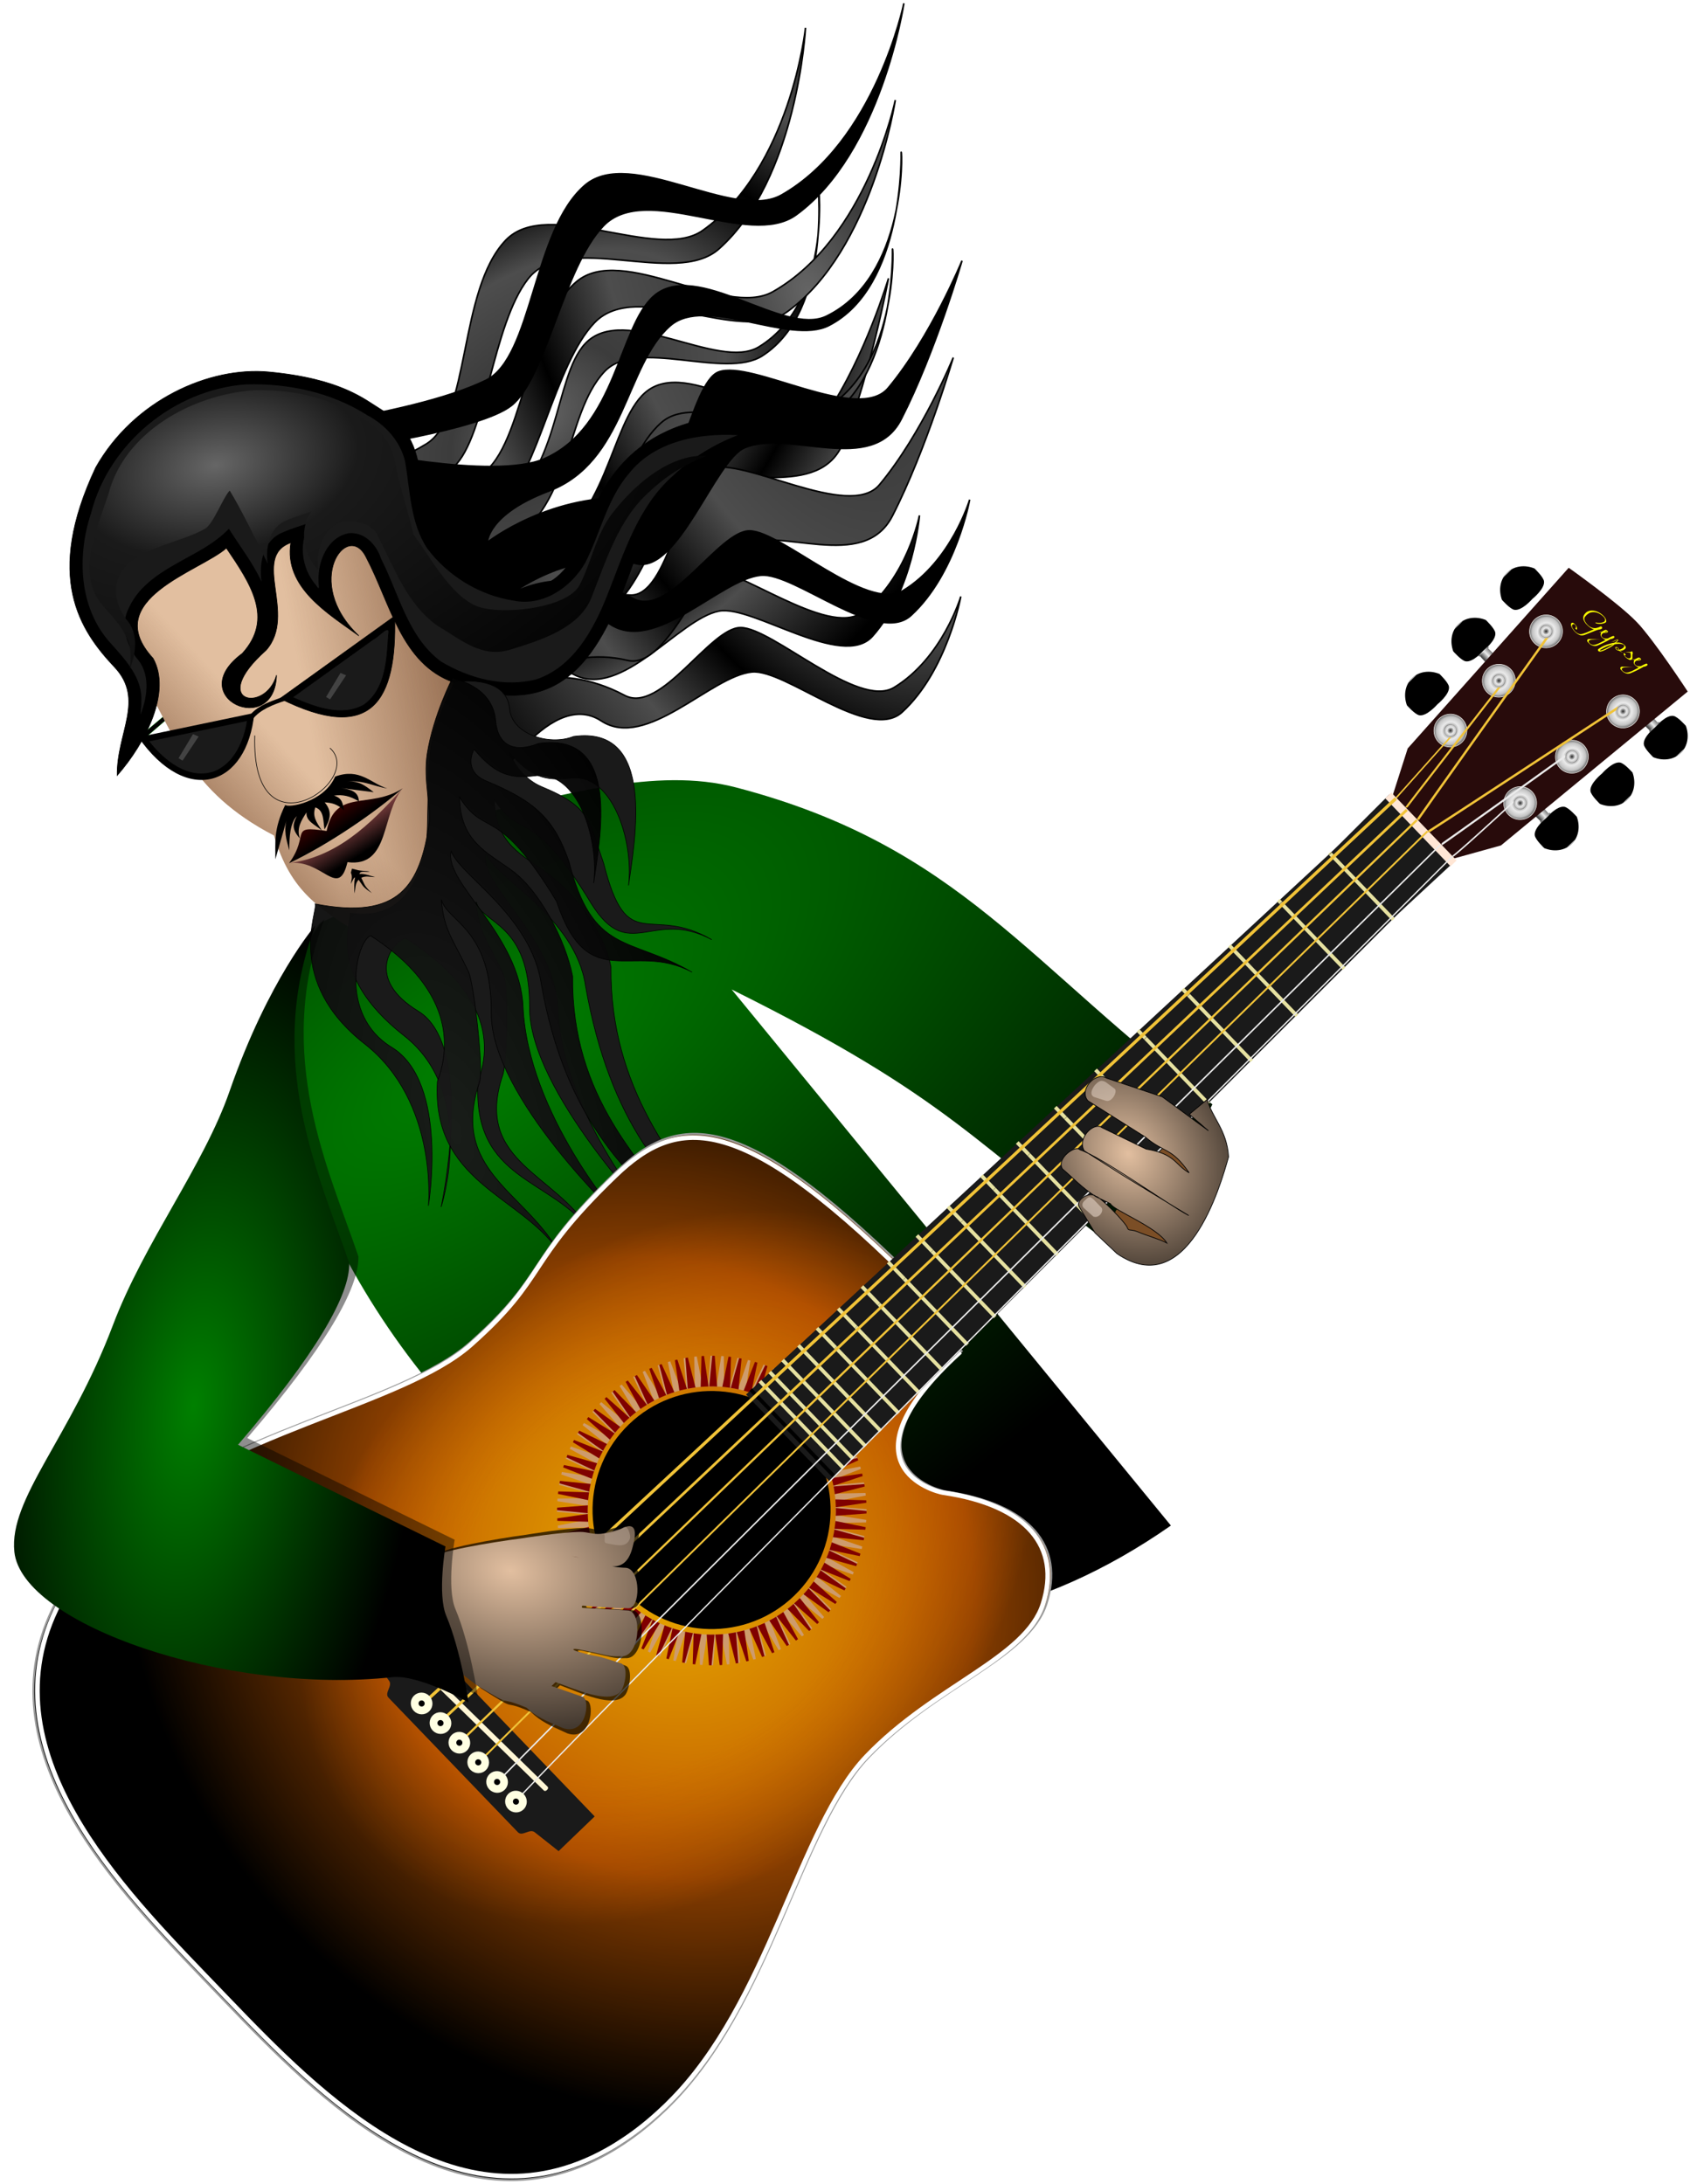 <?xml version="1.0" encoding="UTF-8" standalone="no"?>
<svg viewBox="0 0 614.382 793.716" xmlns="http://www.w3.org/2000/svg" xmlns:xlink="http://www.w3.org/1999/xlink">
<defs>
<filter id="filter4076">
<feGaussianBlur stdDeviation="3.388"/>
</filter>
<filter id="filter4084">
<feGaussianBlur stdDeviation="5.524"/>
</filter>
<filter height="1.232" id="filter3993" width="1.306" x="-.153" y="-.116">
<feGaussianBlur stdDeviation=".81"/>
</filter>
<linearGradient id="linearGradient4030">
<stop offset="0" stop-color="#666"/>
<stop offset=".168" stop-color="#3c3c3c"/>
<stop offset=".37" stop-color="#4d4d4d"/>
<stop offset=".54"/>
<stop offset=".698" stop-color="#4d4d4d"/>
<stop offset="1"/>
</linearGradient>
<linearGradient id="linearGradient3226">
<stop offset="0" stop-color="#e2bfa0"/>
<stop offset="1"/>
</linearGradient>
<linearGradient id="linearGradient3208">
<stop offset="0" stop-color="#008000"/>
<stop offset="1"/>
</linearGradient>
<linearGradient id="linearGradient4046">
<stop offset="0" stop-color="#6c4227"/>
<stop offset="1" stop-color="#6c4227" stop-opacity="0"/>
</linearGradient>
<linearGradient id="linearGradient26711">
<stop offset="0" stop-color="#4c4c4c"/>
<stop offset=".5" stop-color="#ebebeb"/>
<stop offset="1" stop-color="#6e6e6e"/>
</linearGradient>
<linearGradient gradientUnits="userSpaceOnUse" id="linearGradient4064" x1="903.686" x2="892.914" y1="1212.225" y2="1196.067">
<stop offset="0"/>
<stop offset="1" stop-color="#800000"/>
</linearGradient>
<linearGradient gradientUnits="userSpaceOnUse" id="linearGradient4072" x1="909.82" x2="897.402" y1="1221.201" y2="1201.153">
<stop offset="0"/>
<stop offset="1" stop-color="#ff8080"/>
</linearGradient>
<linearGradient gradientUnits="userSpaceOnUse" id="linearGradient3891" x2="0" xlink:href="#linearGradient26711" y1="63.434" y2="26.791"/>
<linearGradient gradientUnits="userSpaceOnUse" id="linearGradient3889" x2="0" xlink:href="#linearGradient26711" y1="69.505" y2="24.505"/>
<linearGradient gradientUnits="userSpaceOnUse" id="linearGradient4052" x1="845.32" x2="875.544" xlink:href="#linearGradient4046" y1="1193.544" y2="1165.757"/>
<linearGradient gradientUnits="userSpaceOnUse" id="linearGradient4056" x1="946.718" x2="895.531" xlink:href="#linearGradient4046" y1="1154.545" y2="1164.295"/>
<radialGradient cx="-884.399" cy="619.241" gradientTransform="matrix(-.028,.89,-.679,-.022,758.077,1534.107)" gradientUnits="userSpaceOnUse" id="radialGradient3653" r="218.055">
<stop offset="0" stop-color="#eaad00" stop-opacity="0"/>
<stop offset=".564" stop-color="#be5600" stop-opacity="0"/>
<stop offset="1" stop-opacity=".297"/>
</radialGradient>
<radialGradient cx="-884.399" cy="619.241" gradientTransform="matrix(.01,1.138,-1.253,.008,1147.095,1734.918)" gradientUnits="userSpaceOnUse" id="radialGradient2869" r="218.055">
<stop offset="0" stop-color="#eaad00"/>
<stop offset=".564" stop-color="#be5600"/>
<stop offset="1"/>
</radialGradient>
<radialGradient cx="-585.888" cy="264.443" gradientUnits="userSpaceOnUse" id="radialGradient3919" r="86.251">
<stop offset="0" stop-color="#242424"/>
<stop offset=".5" stop-color="#ebebeb"/>
<stop offset=".796" stop-color="#c4c4c4"/>
<stop offset="1" stop-color="#595959"/>
</radialGradient>
<radialGradient cx="702.269" cy="861.258" gradientTransform="matrix(.934,-.191,.118,.577,105.112,713.411)" gradientUnits="userSpaceOnUse" id="radialGradient3227" r="216.085">
<stop offset="0" stop-color="#666"/>
<stop offset=".255" stop-color="#1a1a1a"/>
<stop offset="1"/>
</radialGradient>
<radialGradient cx="848.983" cy="1296.242" gradientTransform="matrix(-.459,-1.724,.826,-.22,268.799,3067.14)" gradientUnits="userSpaceOnUse" id="radialGradient4005" r="121.589">
<stop offset="0" stop-color="#1a1a1a"/>
<stop offset="1"/>
</radialGradient>
<radialGradient cx="1085.153" cy="1220.786" gradientTransform="matrix(-.341,-.49,1.139,-.792,-63.949,2791.191)" gradientUnits="userSpaceOnUse" id="radialGradient3214" r="381.7" xlink:href="#linearGradient3208"/>
<radialGradient cx="1283.781" cy="1349.312" gradientTransform="matrix(.891,-.565,.677,1.068,-862.903,610.685)" gradientUnits="userSpaceOnUse" id="radialGradient3232" r="53.237" xlink:href="#linearGradient3226"/>
<radialGradient cx="893.986" cy="1663.296" gradientTransform="matrix(1.698,.347,-.25,1.225,-132.334,-869.673)" gradientUnits="userSpaceOnUse" id="radialGradient4007" r="64.461" xlink:href="#linearGradient3226"/>
<radialGradient cx="675.696" cy="1477.361" gradientTransform="matrix(.57,.07,-.154,1.249,697.113,-474.474)" gradientUnits="userSpaceOnUse" id="radialGradient3219" r="144.406" xlink:href="#linearGradient3208"/>
<radialGradient cx="1225.898" cy="943.165" gradientTransform="matrix(-.709,.313,-.574,-1.301,2489.944,1858.604)" gradientUnits="userSpaceOnUse" id="radialGradient4036" r="237.214" xlink:href="#linearGradient4030"/>
<radialGradient cx="929.483" cy="583.054" gradientTransform="matrix(-.352,-.453,.701,-.544,897.755,1798.251)" gradientUnits="userSpaceOnUse" id="radialGradient4046" r="237.214" xlink:href="#linearGradient4030"/>
</defs>
<title>Guitar Dude</title>
<g transform="translate(-784.287,-907.138)">
<path d="m848.556,1097.556c0,0 64.2-12.796 90.687-29.058 16.243-9.973 11.527-55.912 28.932-74.091 15.161-15.835 55.178,8.039 71.504-3.479 32.016-22.589 37.438-73.681 37.438-73.681s-2.84,54.899-31.444,80.35c-15.911,14.157-55.451-6.911-69.416,10.923-12.985,16.581-15.281,57.179-26.93,68.261-10.499,9.987-57.54,21.334-57.54,21.334s53.967,6.489 71.451-3.356c25.002-14.078 22.137-50.378 33.821-62.76 14.146-14.993 48.448,10.186 63.123,1.2 27.814-17.031 21.51-63.007 21.241-61.954 0,0 6.04,48.53-19.996,65.225-13.615,8.73-45.653-6.705-57.365,5.715-14.932,15.832-11.336,50.908-38.122,64.144-21.379,10.564-20.402,20.72-20.402,20.72s21.453-20.702 53.1-21.284c14.489-.266 14.74-43.65 24.489-48.549 11.518-5.788 52.361,13.903 61.997-.277 13.608-20.025 22.167-48.639 22.167-48.639s-6.421,34.262-16.362,59.473c-8.566,21.725-40.243,7.466-55.69,15.947-10.195,5.598-19.585,47.995-35.047,45.753-24.367-3.534-44.761,15.84-44.761,15.84s17.556-14.37 45.03-3.081c13.773,5.659 28.404-27.559 39.516-28.66 11.551-1.145 45.37,25.418 57.688,16.16 16.455-12.367 20.88-35.264 20.88-35.264s-2.234,27.361-17.102,43.945c-10.953,12.217-43.679-11.493-55.727-9.185-14.632,2.803-35.349,32.207-52.838,23.063-20.598-10.769-39.565,33.505-39.565,33.505l-46.908-39.126z" fill="url(#radialGradient4046)" stroke="#000" stroke-width=".574"/>
<path d="m864.592,1100.488c0,0 65.147-6.426 93.103-20.006 17.145-8.329 16.965-54.509 36.072-70.89 16.643-14.268 54.121,13.422 71.5,3.563 34.081-19.333 44.497-69.646 44.497-69.646s-8.221,54.354-39.187,76.871c-17.225,12.525-54.503-12.326-70.154,4.049-14.551,15.225-20.825,55.401-33.507,65.284-11.429,8.907-59.358,15.577-59.358,15.577s53.068,11.76 71.435,3.681c26.264-11.553 26.98-47.959 39.824-59.133 15.551-13.53 47.213,14.897 62.699,7.397 29.353-14.216 27.597-60.589 27.226-59.567 0,0 1.242,48.889-26.308,62.944-14.407,7.35-44.773-11.158-57.65.05-16.415,14.288-16.284,49.547-44.24,60.087-22.314,8.412-22.339,18.615-22.339,18.615s23.383-18.494 54.934-15.963c14.445,1.159 18.957-41.99 29.141-45.908 12.031-4.628 50.741,18.981 61.724,5.816 15.51-18.591 26.839-46.226 26.839-46.226s-9.756,33.466-22.126,57.578c-10.66,20.778-40.782,3.475-56.988,10.398-10.696,4.569-24.206,45.839-39.373,42.088-23.902-5.911-46.101,11.366-46.101,11.366s18.883-12.575 45.115,1.359c13.15,6.985 30.974-24.635 42.141-24.639 11.608-.01 42.653,29.753 55.821,21.75 17.59-10.69 24.244-33.042 24.244-33.042s-4.912,27.009-21.337,42.052c-12.101,11.082-42.338-15.73-54.555-14.617-14.837,1.352-38.343,28.578-54.849,17.76-19.441-12.741-42.665,29.456-42.665,29.456l-42.836-43.545z" fill="url(#radialGradient4036)" stroke="#000" stroke-width=".574"/>
<path d="m867.798,1065.437c0,0 65.143-6.461 93.092-20.057 17.14-8.338 16.935-54.518 36.034-70.909 16.635-14.277 54.128,13.393 71.502,3.525 34.07-19.352 44.459-69.67 44.459-69.67s-8.191,54.359-39.145,76.893c-17.218,12.535-54.51-12.296-70.152,4.087-14.543,15.233-20.795,55.412-33.472,65.302-11.425,8.913-59.349,15.61-59.349,15.61s53.075,11.731 71.437,3.642c26.258-11.568 26.954-47.974 39.792-59.155 15.544-13.539 47.221,14.871 62.703,7.363 29.346-14.232 27.564-60.604 27.194-59.581 0,0 1.269,48.888-26.274,62.959-14.403,7.358-44.779-11.134-57.649.082-16.407,14.297-16.257,49.556-44.207,60.111-22.309,8.425-22.329,18.627-22.329,18.627s23.373-18.507 54.926-15.993c14.446,1.151 18.934-42.001 29.116-45.924 12.029-4.635 50.752,18.953 61.727,5.783 15.5-18.599 26.814-46.24 26.814-46.24s-9.738,33.471-22.095,57.59c-10.649,20.784-40.78,3.498-56.982,10.429-10.693,4.574-24.181,45.852-39.35,42.109-23.905-5.898-46.095,11.391-46.095,11.391s18.876-12.586 45.115,1.334c13.154,6.978 30.961-24.652 42.127-24.662 11.608-.01 42.669,29.73 55.833,21.72 17.584-10.699 24.226-33.055 24.226-33.055s-4.897,27.012-21.314,42.064c-12.095,11.089-42.347-15.707-54.563-14.587-14.836,1.36-38.327,28.599-54.839,17.79-19.447-12.731-42.649,29.479-42.649,29.479l-42.86-43.522z" stroke="#000" stroke-width=".574"/>
<path d="m835.108,1174.749 9.666-8.129 .879,1.318-9.666,8.348z" stroke="#0f0" stroke-width=".057"/>
<path d="m1225.047,1308.517-28.96,56.923c-58.427-42.742-64.435-58.233-145.814-98.679l159.682,194.845c-191.301,133.554-375.413-144.407-309.363-219.039 34.954-15.037 56.656-39.343 56.656-39.343 31.308-6.767 65.377-17.518 94.531-9.911 81.853,21.358 106.405,65.204 173.268,115.204z" fill="url(#radialGradient3214)"/>
<path d="m836.653,1155.144c11.411,19.272 16.314,39.629 47.23,55.651 6.133,20.53 16.344,26.57 32.817,36.761 27.147,8.641 19.573-32.437 29.936-56.618 10.252-53.099-6.711-38.22-9.762-51.412-20.663-30.07-11.156-52.683-57.92-43.603-19.319,3.881-67.291,2.69-42.301,59.221z" fill="#e2bfa0"/>
<path d="m836.653,1155.144c11.411,19.272 16.314,39.629 47.23,55.651 6.133,20.53 16.344,26.57 32.817,36.761 27.147,8.641 19.573-32.437 29.936-56.618 10.252-53.099-6.711-38.22-9.762-51.412-20.663-30.07-11.156-52.683-57.92-43.603-19.319,3.881-67.291,2.69-42.301,59.221z" fill="url(#linearGradient4056)" opacity=".6"/>
<path d="m836.653,1155.144c11.411,19.272 16.314,39.629 47.23,55.651 6.133,20.53 16.344,26.57 32.817,36.761 27.147,8.641 19.573-32.437 29.936-56.618 10.252-53.099-6.711-38.22-9.762-51.412-20.663-30.07-11.156-52.683-57.92-43.603-19.319,3.881-67.291,2.69-42.301,59.221z" fill="url(#linearGradient4052)" opacity=".6"/>
<path d="m876.146,1168.536c2.655-3.475 7.448-5.317 11.929-6.763l-1.585-1.102c-3.868,1.439-7.835,2.654-10.905,5.888z"/>
<path d="m886.113,1161.001 41.65-29.936c.918,30.88-8.419,46.552-41.65,29.936z" stroke="#000" stroke-width=".228"/>
<path d="m876.741,1166.266-42.156,8.799c17.564,25.21 39.561,17.991 42.156-8.799z"/>
<path d="m876.905,1174.473c-1.394,45.161 40.442,16.222 27.333,4.556" fill="none" stroke="#000" stroke-width=".228"/>
<path d="m889.367,1220.873c14.57-6.944 30.976-18.209 41.345-27.232-12.061,7.794-24.558-.083-27.678,15.518-14.022-2.122-5.941,1.142-13.666,11.714z" fill="url(#linearGradient4064)"/>
<path d="m889.332,1220.857c17.194-2.298 28.901-13.37 41.48-27.267-8.066,9.058-4.579,28.928-20.205,26.899-3.317,13.788-9.119-1.298-21.275.368z" fill="url(#linearGradient4072)"/>
<path d="m866.589,1106.335c8.642,12.771 17.431,25.542 5.761,38.313-21.762,16.081 11.774,30.86 12.461,7.893-3.952,14.006-25.267,10.007-3.752-9.107 11.382-13.017-5.605-33.844 8.958-39.052-2.604,16.27 13.567,25.756 24.73,33.841-20.704-19.668-4.127-42.15 2.603-28.634 8.919,16.895 12.791,38.838 31.888,45.555 41.993,16.732 54.915-14.216 66.052-45.482 12.453-33.132 37.206-53.106 80.375-45.627-17.447-4.48-79.601-21.692-97.807,34.346-7.397,21.816-20.656,30.734-45.365,14.463-24.986-17.318-5.048-41.053-29.285-56.618-6.207-3.739-14.546-11.389-41.161-13.904-21.467-2.028-49.022,10.027-62.964,34.729-18.732,39.755-5.849,59.111 6.814,72.526 11.198,11.862.714,24.002.995,39.409 10.544-12.019 19.739-30.546 13.05-42.565-19.667-21.374 17.158-31.669 26.648-40.085z" stroke="#000" stroke-width=".228"/>
<path d="m911.503,1239.029c1.243,2.401-9.735,21.526 19.717,44.582 26.807,20.985 13.451,62.183 13.451,62.183s12.598-58.406-8.31-71.139c-19.487-11.867-9.686-24.91-4.672-26.581 21.338,13.654 34.224,31.215 26.375,52.166-2.104,36.396 26.951,34.877 41.232,54.888-12.776-21.649-42.83-25.521-32.26-57.176 1.629-4.425 2.184-32.592.252-36.712-5.489-11.709-9.09-15.167-9.884-26.343 1.978,8.137 19.602,7.343 19.413,38.395-.184,30.365 45.575,77.694 45.575,77.694s-33.522-37.911-35.305-77.231c-1.19-26.248-28.821-44.916-26.142-56.366 3.384,8.976 32.447,22.825 36.202,48.041 8.729,49.839 29.941,73.115 52.071,89.451-19.394-24.311-43.215-52.217-42.822-96.314-2.669-13.573-13.486-26.923-23.079-34.018-9.303-6.881-18.966-10.582-19.318-26.812 9.479,15.022 13.522,2.012 35.27,37.853 13.716,21.98 22.254,1.533 43.765,13.063-22.737-13.154-30.616,6.515-39.294-27.728-5.3-15.154-4.474-20.414-22.345-27.793-8.994-3.713-12.091-12.825-12.091-12.825 7.967,9.661 13.691,10.635 22.077,9.674 15.393-2.342 23.369,22.755 21.402,38.971 2.159-15.781 10.361-58.406-19.979-54.163-8.883,3.547-22.491-.883-23.264-10.008-1.09-12.856-19.942-9.824-19.976-9.802 0,0-1.812,3.121-7.008,16.265-3.666,9.272-2.142,38.615-3.494,43.929-1.675,6.584-5.73,27.305-27.558,23.857z" fill="#1a1a1a" stroke="#000" stroke-width=".228"/>
<path d="m898.838,1235.652c1.243,2.401-11.424,27.859 18.028,50.914 26.807,20.985 23.161,58.806 23.161,58.806s7.532-44.897-13.376-57.63c-19.487-11.867-12.641-38.841-7.627-40.512 21.338,13.654 32.113,32.059 24.264,53.01-2.104,36.396 29.484,41.21 43.765,61.22-12.776-21.649-39.03-29.321-28.46-60.976 1.629-4.425-2.038-35.969-3.969-40.089-5.489-11.709-9.09-15.167-9.884-26.343 1.978,8.137 18.335,10.298 18.147,41.35-.184,30.365 46.842,74.739 46.842,74.739s-33.522-37.911-35.305-77.231c-1.19-26.248-28.821-44.916-26.142-56.366 3.384,8.976 29.07,23.247 32.824,48.463 8.729,49.839 33.318,72.693 55.448,89.029-19.394-24.311-44.481-47.995-44.089-92.093-2.669-13.573-12.22-31.144-21.813-38.239-9.303-6.881-18.966-10.582-19.318-26.812 9.479,15.022 13.522,2.012 35.27,37.853 11.605,34.645 27.742,14.197 49.253,25.728-22.737-13.154-36.104-6.15-44.782-40.393-5.3-15.154-12.073-21.681-29.944-29.059-8.994-3.713-4.492-11.559-4.492-11.559 7.967,9.661 13.691,10.635 22.077,9.674 15.393-2.342 23.369,22.755 21.402,38.971 2.159-15.781 10.361-55.028-19.98-50.786-8.883,3.547-14.892.805-15.665-8.319-1.09-12.856-15.721-15.312-15.754-15.29 0,0-6.881,13.285-9.119,27.242-1.555,9.694 1.534,19.93.728,25.354-3.363,22.626-10.796,35.326-41.49,29.345z" fill="url(#radialGradient4005)" opacity=".963" stroke="#000" stroke-width=".228"/>
<g transform="matrix(.529,.55,-.55,.529,1238.543,889.555)">
<path d="m351.936,553.047c-123.338,1.714-142.244,25.627-142.244,67.628-2e-005,60.756 12.387,56.46 10.365,106.176-1.806,44.405-52.943,115.793-53.94,183.347-.01.665-.04,1.327-.04,1.991 0,.191-.001.373 0,.564-.001.213 0,.426 0,.639 .01,1.418.037,2.825.08,4.208 .185,7.049.802,13.656 1.874,19.838 .019.114.06.225.08.338 .222,1.261.46,2.494.718,3.72 .06.299.097.605.159.902 .208.952.449,1.887.678,2.818 .206.872.415,1.738.638,2.592 20.878,80.066 114.722,80.744 177.885,80.74h3.747 10.206 3.747c63.164,0 157.007-.674 177.885-80.74 .379-1.452.746-2.929 1.076-4.433 .185-.844.349-1.694.518-2.555 1.454-7.144 2.332-14.864 2.551-23.219 .05-1.593.074-3.207.08-4.847-.005-.852-.016-1.701-.04-2.555-.997-67.554-52.026-136.287-53.94-183.347s19.07-87.617 6.022-111.691c-13.636-25.16-39.379-27.561-71.718-2.498-3.321,2.574-44.831,27.401-43.002-51.762-15.849-2.154-31.638-7.829-33.387-7.853z" fill="url(#radialGradient2869)" fill-rule="evenodd" stroke="#999" stroke-width=".943"/>
<path d="m351.974,554.807c-122.424,1.702-141.191,25.437-141.191,67.127-2e-005,60.306 12.296,56.042 10.289,105.39-1.793,44.076-52.551,114.935-53.54,181.989-.01.66-.04,1.318-.04,1.977 0,.19-.001.37 0,.559-.001.211 0,.423 0,.634 .01,1.408.036,2.804.079,4.177 .184,6.996.796,13.555 1.86,19.691 .019.113.06.223.079.336 .221,1.251.457,2.475.712,3.692 .06.296.096.601.158.895 .206.945.446,1.873.673,2.797 .204.866.412,1.726.633,2.573 20.724,79.473 113.872,80.146 176.568,80.142h3.72 10.13 3.72c62.696,0 155.844-.669 176.568-80.142 .376-1.441.741-2.907 1.068-4.401 .184-.837.346-1.682.514-2.536 1.443-7.091 2.315-14.754 2.533-23.047 .049-1.581.074-3.184.079-4.811-.005-.846-.016-1.688-.04-2.536-.99-67.054-51.64-135.278-53.54-181.989s18.929-86.968 5.978-110.863c-13.535-24.973-39.087-27.356-71.186-2.48-3.297,2.555-44.499,27.198-42.684-51.379-15.732-2.138-31.404-7.771-33.14-7.795z" fill="url(#radialGradient3653)" fill-rule="evenodd" stroke="#fff" stroke-width="2.191"/>
<g transform="matrix(-.279,0,0,.279,345.374,103.964)">
<path d="m-231.219,6.639c-16.233,7.255-27.344,21.816-27.344,38.588s11.111,31.333 27.344,38.588c0,0 20.743,1.021 26.938-3.43 10.51-7.552 8-35.158 8-35.158s2.51-27.607-8-35.158c-6.194-4.451-26.938-3.43-26.938-3.43z"/>
<g transform="matrix(.485,0,0,.508,-111.477,22.772)">
<path d="m-173.421,24.505h2.557a1.579,9.227 0 0,1 1.579,9.227v26.547a1.579,9.227 0 0,1 -1.579,9.227h-2.557a1.579,9.227 0 0,1 -1.579-9.227v-26.547a1.579,9.227 0 0,1 1.579-9.227" fill="url(#linearGradient3889)"/>
<path d="m-169.136,28.791 66.129-2c.875,0 1.579,6.115 1.579,11.227v19.404c0,5.112-.704,11.227-1.579,11.227l-66.129-2c-.875,0-1.579-4.115-1.579-9.227v-19.404c0-5.112.704-9.227 1.579-9.227z" fill="url(#linearGradient3891)"/>
</g>
<path d="m-257.156,35.746c-.92,3.272-1.406,6.675-1.406,10.188s.487,6.947 1.406,10.219v-20.406z" fill="#ccc"/>
</g>
<g transform="matrix(-.279,0,0,.279,343.768,137.69)">
<path d="m-231.219,6.639c-16.233,7.255-27.344,21.816-27.344,38.588s11.111,31.333 27.344,38.588c0,0 20.743,1.021 26.938-3.43 10.51-7.552 8-35.158 8-35.158s2.51-27.607-8-35.158c-6.194-4.451-26.938-3.43-26.938-3.43z"/>
<g transform="matrix(.485,0,0,.508,-111.477,22.772)">
<path d="m-173.421,24.505h2.557a1.579,9.227 0 0,1 1.579,9.227v26.547a1.579,9.227 0 0,1 -1.579,9.227h-2.557a1.579,9.227 0 0,1 -1.579-9.227v-26.547a1.579,9.227 0 0,1 1.579-9.227" fill="url(#linearGradient3889)"/>
<path d="m-169.136,28.791 66.129-2c.875,0 1.579,6.115 1.579,11.227v19.404c0,5.112-.704,11.227-1.579,11.227l-66.129-2c-.875,0-1.579-4.115-1.579-9.227v-19.404c0-5.112.704-9.227 1.579-9.227z" fill="url(#linearGradient3891)"/>
</g>
<path d="m-257.156,35.746c-.92,3.272-1.406,6.675-1.406,10.188s.487,6.947 1.406,10.219v-20.406z" fill="#ccc"/>
</g>
<g transform="matrix(-.279,0,0,.279,340.556,171.416)">
<path d="m-231.219,6.639c-16.233,7.255-27.344,21.816-27.344,38.588s11.111,31.333 27.344,38.588c0,0 20.743,1.021 26.938-3.43 10.51-7.552 8-35.158 8-35.158s2.51-27.607-8-35.158c-6.194-4.451-26.938-3.43-26.938-3.43z"/>
<g transform="matrix(.485,0,0,.508,-111.477,22.772)">
<path d="m-173.421,24.505h2.557a1.579,9.227 0 0,1 1.579,9.227v26.547a1.579,9.227 0 0,1 -1.579,9.227h-2.557a1.579,9.227 0 0,1 -1.579-9.227v-26.547a1.579,9.227 0 0,1 1.579-9.227" fill="url(#linearGradient3889)"/>
<path d="m-169.136,28.791 66.129-2c.875,0 1.579,6.115 1.579,11.227v19.404c0,5.112-.704,11.227-1.579,11.227l-66.129-2c-.875,0-1.579-4.115-1.579-9.227v-19.404c0-5.112.704-9.227 1.579-9.227z" fill="url(#linearGradient3891)"/>
</g>
<path d="m-257.156,35.746c-.92,3.272-1.406,6.675-1.406,10.188s.487,6.947 1.406,10.219v-20.406z" fill="#ccc"/>
</g>
<g transform="matrix(.279,0,0,.279,375.186,171.416)">
<path d="m-231.219,6.639c-16.233,7.255-27.344,21.816-27.344,38.588s11.111,31.333 27.344,38.588c0,0 20.743,1.021 26.938-3.43 10.51-7.552 8-35.158 8-35.158s2.51-27.607-8-35.158c-6.194-4.451-26.938-3.43-26.938-3.43z"/>
<g transform="matrix(.485,0,0,.508,-111.477,22.772)">
<path d="m-173.421,24.505h2.557a1.579,9.227 0 0,1 1.579,9.227v26.547a1.579,9.227 0 0,1 -1.579,9.227h-2.557a1.579,9.227 0 0,1 -1.579-9.227v-26.547a1.579,9.227 0 0,1 1.579-9.227" fill="url(#linearGradient3889)"/>
<path d="m-169.136,28.791 66.129-2c.875,0 1.579,6.115 1.579,11.227v19.404c0,5.112-.704,11.227-1.579,11.227l-66.129-2c-.875,0-1.579-4.115-1.579-9.227v-19.404c0-5.112.704-9.227 1.579-9.227z" fill="url(#linearGradient3891)"/>
</g>
<path d="m-257.156,35.746c-.92,3.272-1.406,6.675-1.406,10.188s.487,6.947 1.406,10.219v-20.406z" fill="#ccc"/>
</g>
<g transform="matrix(.279,0,0,.279,371.974,137.69)">
<path d="m-231.219,6.639c-16.233,7.255-27.344,21.816-27.344,38.588s11.111,31.333 27.344,38.588c0,0 20.743,1.021 26.938-3.43 10.51-7.552 8-35.158 8-35.158s2.51-27.607-8-35.158c-6.194-4.451-26.938-3.43-26.938-3.43z"/>
<g transform="matrix(.485,0,0,.508,-111.477,22.772)">
<path d="m-173.421,24.505h2.557a1.579,9.227 0 0,1 1.579,9.227v26.547a1.579,9.227 0 0,1 -1.579,9.227h-2.557a1.579,9.227 0 0,1 -1.579-9.227v-26.547a1.579,9.227 0 0,1 1.579-9.227" fill="url(#linearGradient3889)"/>
<path d="m-169.136,28.791 66.129-2c.875,0 1.579,6.115 1.579,11.227v19.404c0,5.112-.704,11.227-1.579,11.227l-66.129-2c-.875,0-1.579-4.115-1.579-9.227v-19.404c0-5.112.704-9.227 1.579-9.227z" fill="url(#linearGradient3891)"/>
</g>
<path d="m-257.156,35.746c-.92,3.272-1.406,6.675-1.406,10.188s.487,6.947 1.406,10.219v-20.406z" fill="#ccc"/>
</g>
<g transform="matrix(.279,0,0,.279,370.368,103.964)">
<path d="m-231.219,6.639c-16.233,7.255-27.344,21.816-27.344,38.588s11.111,31.333 27.344,38.588c0,0 20.743,1.021 26.938-3.43 10.51-7.552 8-35.158 8-35.158s2.51-27.607-8-35.158c-6.194-4.451-26.938-3.43-26.938-3.43z"/>
<g transform="matrix(.485,0,0,.508,-111.477,22.772)">
<path d="m-173.421,24.505h2.557a1.579,9.227 0 0,1 1.579,9.227v26.547a1.579,9.227 0 0,1 -1.579,9.227h-2.557a1.579,9.227 0 0,1 -1.579-9.227v-26.547a1.579,9.227 0 0,1 1.579-9.227" fill="url(#linearGradient3889)"/>
<path d="m-169.136,28.791 66.129-2c.875,0 1.579,6.115 1.579,11.227v19.404c0,5.112-.704,11.227-1.579,11.227l-66.129-2c-.875,0-1.579-4.115-1.579-9.227v-19.404c0-5.112.704-9.227 1.579-9.227z" fill="url(#linearGradient3891)"/>
</g>
<path d="m-257.156,35.746c-.92,3.272-1.406,6.675-1.406,10.188s.487,6.947 1.406,10.219v-20.406z" fill="#ccc"/>
</g>
<path d="m357.8,88.403c-6.135-1e-005-16.38,1.357-25.067,2.719-8.681,1.36-15.833,2.719-15.833,2.719l8.853,114.938 15.421,28.531h.095l.095.188 16.436-.094 16.436.094 .095-.188h.095l15.421-28.531 8.853-114.938c0,0-7.153-1.359-15.833-2.719h-.032c-4.338-.679-9.051-1.365-13.454-1.875h-.032c-1.092-.126-2.163-.241-3.205-.344h-.032c-1.041-.103-2.045-.207-3.014-.281h-.032c-.968-.074-1.885-.148-2.761-.188h-.032c-.884-.04-1.708-.031-2.475-.031z" fill="#280b0b"/>
<g transform="matrix(.119,-.013,.017,.092,427.03,86.208)">
<path d="m-702.81,27.341c10.966 0 18.923,1.871 23.871,5.613 5.082,3.742 7.623,7.484 7.623,11.226-0,1.416-1.003,4.399-3.009,8.95-3.21,6.473-7.222,12.136-12.036,16.99-4.814,4.753-8.826,7.939-12.036,9.557l-4.614,2.427c-.669-1.517-1.003-2.326-1.003-2.427-9e-005-.404.134-.708.401-.91l4.012-2.731c2.808-1.719 6.219-4.753 10.231-9.102 4.012-4.45 7.221-9.254 9.629-14.411 1.204-2.832 1.805-5.613 1.805-8.343-0-3.742-1.538-6.928-4.614-9.557-2.942-2.629-8.024-3.944-15.246-3.944-6.687 0-12.905,1.011-18.656,3.034-5.617,1.922-10.298,4.5-14.042,7.737-3.745,3.135-6.754,6.22-9.027,9.254-2.274,2.933-4.213,5.967-5.817,9.102-.802,1.82-1.538,3.742-2.207,5.765s-1.271,4.096-1.805,6.22c-.535,2.023-1.07,4.703-1.605,8.04-.401,3.337-.736,7.18-1.003,11.529-3e-005,4.45 1.137,8.394 3.41,11.833 2.407,3.337 5.416,5.815 9.027,7.433 3.744,1.618 7.288,2.832 10.632,3.641 3.477.708 6.753,1.062 9.829,1.062 11.1,1e-005 20.662-4.955 28.686-14.867 3.744-5.461 6.486-10.214 8.225-14.26 .802-1.618 1.538-3.236 2.207-4.854 .669-1.719 1.137-2.832 1.404-3.337 .669-1.112 1.805-1.669 3.41-1.669 1.337,4e-005 2.541.455 3.611,1.365 1.203.91 1.805,2.174 1.805,3.792-.268,2.225-.803,4.197-1.605,5.916-.803,1.618-1.739,3.287-2.808,5.006-.401.809-2.073,3.135-5.015,6.978-2.809,4.753-8.492,16.08-17.051,33.981-8.425,18.002-13.307,28.165-14.644,30.492-4.146,7.585-8.693,12.844-13.641,15.777-5.617,2.832-12.37,4.248-20.261,4.248-6.285-6e-005-13.24-1.669-20.862-5.006-10.431-4.349-15.647-9.81-15.647-16.384-1e-005-5.866 3.611-8.799 10.832-8.799 6.152-3e-005 11.501,1.719 16.048,5.158 .267.202 1.738,2.023 4.413,5.461 .802,1.011 1.337,2.326 1.605,3.944l-.602.455c-.535.303-1.204.556-2.006.759-.669.303-1.471.455-2.407.455-1.471-5e-005-2.608-.354-3.41-1.062-3e-005-.607.067-1.416.201-2.427s.201-1.719.201-2.124c-4e-005-1.618-.802-3.439-2.407-5.461-.669-.91-1.939-1.669-3.811-2.275-1.739-.607-3.41-.91-5.015-.91-1.872-3e-005-3.477,1.062-4.814,3.186s-2.006,4.45-2.006,6.978c-2e-005,4.652 3.276,8.445 9.829,11.377 6.82,3.034 13.44,4.551 19.859,4.551 4.279-5e-005 8.559-.961 12.838-2.882 4.547-2.023 9.161-7.282 13.841-15.777 4.814-8.495 9.562-18.356 14.243-29.581 4.814-11.226 8.225-18.558 10.231-21.996-.802.506-2.006,1.112-3.611,1.82s-3.277,1.365-5.015,1.972-4.079,1.163-7.021,1.669c-2.942.405-6.219.607-9.829.607s-7.155-.303-10.632-.91-7.088-1.669-10.832-3.186c-3.611-1.517-6.82-3.439-9.629-5.765-2.675-2.326-4.881-5.36-6.62-9.102-1.739-3.843-2.608-8.141-2.608-12.894-3e-005-9.203 1.137-16.687 3.41-22.451 2.273-5.866 5.617-11.479 10.03-16.839 1.07-1.315 2.675-2.882 4.814-4.703 2.273-1.82 5.216-3.894 8.826-6.22s8.024-4.247 13.24-5.765c5.349-1.618 10.765-2.427 16.249-2.427m93.881,49.151c-5e-005,3.742-1.137,7.585-3.41,11.529s-3.878,6.371-4.814,7.282c-8.826,25.485-18.322,48.898-28.485,70.237-6.687,11.529-16.115,17.294-28.285,17.294-2.14-6e-005-3.945-.101-5.416-.303-1.605-.101-3.343-.405-5.216-.91-2.006-.506-3.477-1.416-4.413-2.731-1.07-1.214-1.605-2.781-1.605-4.703 1e-005-2.326.334-4.146 1.003-5.461s2.006-2.882 4.012-4.703 4.814-4.349 8.425-7.585c2.675-2.528 5.416-5.006 8.225-7.433 2.942-2.427 5.951-5.107 9.027-8.04 3.21-2.832 7.355-6.826 12.437-11.984-5.483,5.866-11.434,12.035-17.853,18.507-6.285,6.574-10.231,10.771-11.835,12.591-1.739,1.921-3.21,4.045-4.413,6.371-1.337,2.326-2.006,4.753-2.006,7.282 1e-005,2.023.869,3.641 2.608,4.854 1.739,1.315 3.878,1.972 6.419,1.972 3.611-5e-005 7.155-.809 10.632-2.427 3.745-1.82 7.556-6.068 11.434-12.743s7.355-14.31 10.431-22.907c3.21-8.596 6.82-17.85 10.832-27.761-1.471.91-3.945,1.618-7.422,2.124s-6.352.758-8.626.758c-9.094,0-14.376-5.967-15.847-17.901-1.337.607-2.675,1.77-4.012,3.489-.401.506-.869,1.163-1.404,1.972l-1.003,1.517c.134-.303.267-.86.401-1.669s.334-1.568.602-2.275 .669-1.315 1.204-1.82c.267-.405.802-1.011 1.605-1.82l2.407-2.731c.267-1.112.669-2.377 1.204-3.792 .669-1.517 1.137-2.68 1.404-3.489 2.006-5.866 3.745-9.962 5.216-12.288 1.471-2.427 3.811-3.641 7.021-3.641 1.07,5e-005 1.872.051 2.407.152 2.273,5e-005 3.41,1.062 3.41,3.186-3e-005,.91-.201,2.073-.602,3.489s-1.605,3.54-3.611,6.371c-1.872,2.731-4.346,5.309-7.422,7.737-1.605,3.742-2.407,7.383-2.407,10.922-1e-005,6.978 3.276,10.467 9.829,10.467 6.419,0 12.838-4.5 19.258-13.501 .669-1.618 1.738-4.5 3.21-8.647 1.605-4.146 3.076-7.737 4.413-10.771 1.337-3.135 2.608-5.714 3.811-7.737 1.07-1.011 2.073-1.618 3.009-1.82 1.738,4e-005 2.875.253 3.41.758 .535.405.802,1.315.802,2.731m-37.713.152c-.936.506-1.805,1.517-2.608,3.034-.669,1.517-1.404,3.337-2.207,5.461s-1.337,3.489-1.605,4.096c1.739-1.416 3.343-3.337 4.814-5.765s2.207-4.298 2.207-5.613c-1e-005-.607-.201-1.011-.602-1.214m99.498,6.978c-6e-005,3.843-1.07,8.293-3.21,13.35-2.006,5.057-5.082,9.506-9.228,13.35 .535.202 1.204.303 2.006.303 2.541,1e-005 6.085-1.315 10.632-3.944-3.611,4.045-8.091,6.068-13.44,6.068-.802,0-1.337-.051-1.605-.152-.535.809-2.14,1.871-4.814,3.186-2.541,1.214-4.948,1.82-7.222,1.82s-4.213-.556-5.817-1.669c-1.605-1.214-2.407-2.275-2.407-3.186-3e-005-2.124.669-3.894 2.006-5.309 1.471-1.517 3.611-2.275 6.419-2.275 2.942,1e-005 6.152,1.214 9.629,3.641 1.872-2.731 3.811-6.624 5.817-11.681 2.006-5.158 3.009-9.709 3.009-13.653-4e-005-5.461-1.739-8.192-5.216-8.192-1.739,4e-005-3.611.455-5.617,1.365s-4.012,2.174-6.018,3.792-3.945,3.337-5.817,5.158c-1.739,1.719-3.477,3.641-5.216,5.765-1.739,2.023-3.143,3.742-4.213,5.158s-2.073,2.832-3.009,4.248l-1.605,2.124c-.669,7.484-4.547,20.328-11.635,38.532-6.954,18.305-12.571,30.138-16.85,35.498-2.541,3.54-5.015,5.309-7.422,5.309-1.739-7e-005-3.143-.607-4.213-1.82-1.07-1.113-1.605-2.478-1.605-4.096 3e-005-.607.468-2.68 1.404-6.22 .802-3.439 2.407-8.647 4.814-15.625 2.273-6.877 6.285-15.726 12.036-26.547 5.751-10.72 12.571-21.744 20.461-33.07 .535-1.416 1.204-4.45 2.006-9.102 .936-4.652 1.404-7.737 1.404-9.254-1e-005-.506-.334-.758-1.003-.758-.802.202-1.739,1.871-2.808,5.006-.936,3.135-2.675,7.282-5.216,12.439-2.407,5.057-5.617,9.557-9.629,13.501 3.611-4.146 7.021-10.72 10.231-19.721 3.343-9.001 5.684-13.501 7.021-13.501-2e-005-.101.669-.152 2.006-.152 1.204,5e-005 1.805,1.214 1.805,3.641-1e-005,4.854-.736,9.911-2.207,15.17 3.611-5.158 7.623-9.254 12.036-12.288s7.957-4.905 10.632-5.613 5.082-1.062 7.222-1.062c3.744,5e-005 7.088.759 10.03,2.275s4.413,4.248 4.413,8.192m-48.545,23.817c-7.757,10.821-14.711,23.766-20.862,38.835s-9.228,24.221-9.228,27.458c.535.202.869.303 1.003.303 1.739-5e-005 4.814-4.905 9.228-14.715 4.413-9.709 8.291-19.519 11.635-29.43 3.477-9.911 6.219-17.395 8.225-22.451m22.467-.152c-3.745,2e-005-5.617,1.82-5.617,5.461-3e-005,1.416 1.538,2.225 4.614,2.427 1.471,0 2.741-.202 3.811-.607s1.872-.91 2.407-1.517c.669-.708 1.471-1.466 2.407-2.275-1.07-.809-2.474-1.568-4.213-2.275-1.605-.809-2.742-1.214-3.41-1.214m54.162-34.132h.201c1.07,5e-005 3.41,1.618 7.021,4.854 .669,3.439 1.204,5.663 1.605,6.675 .535,1.416 2.207,4.248 5.015,8.495 2.942,4.146 4.48,7.737 4.614,10.771-.134,4.956-2.474,8.495-7.021,10.619-4.413,2.023-9.295,3.034-14.644,3.034-4.012,0-7.422-.506-10.231-1.517-2.808-1.112-4.814-2.275-6.018-3.489s-2.073-2.377-2.608-3.489l-.602-1.517c0-.506.067-1.011.201-1.517 .134,1e-005 .535-.051 1.204-.152 .802-.202 1.337-.303 1.605-.303 1.605,2e-005 3.878.607 6.82,1.82 .802.607 1.204,1.163 1.204,1.669s-.535,1.112-1.605,1.82-1.605,1.264-1.605,1.669c-2e-005,.809.936,1.517 2.808,2.124 1.872.506 3.945.758 6.219.758 3.076,0 6.419-.961 10.03-2.882s5.416-5.006 5.416-9.254c-4e-005-3.742-2.675-8.799-8.024-15.17-.802-.91-1.404-1.82-1.805-2.731-.267-1.011-.468-1.517-.602-1.517l-11.033,7.888-8.826,7.888 4.012-4.703c1.204-1.517 1.872-2.377 2.006-2.579 .267-.303.602-.657 1.003-1.062l.602-.758c.134,2e-005 .535-.354 1.204-1.062 .802-.708 1.672-1.517 2.608-2.427 1.872-1.719 3.811-3.995 5.817-6.826 .401-.506.936-1.77 1.605-3.792 .669-2.124 1.27-3.236 1.805-3.337m81.845,3.337c-5e-005,3.742-1.137,7.585-3.41,11.529s-3.878,6.371-4.814,7.282c-8.826,25.485-18.322,48.898-28.485,70.237-6.687,11.529-16.115,17.294-28.285,17.294-2.14-6e-005-3.945-.101-5.416-.303-1.605-.101-3.343-.405-5.216-.91-2.006-.506-3.477-1.416-4.413-2.731-1.07-1.214-1.605-2.781-1.605-4.703 1e-005-2.326.334-4.146 1.003-5.461s2.006-2.882 4.012-4.703 4.814-4.349 8.425-7.585c2.675-2.528 5.416-5.006 8.225-7.433 2.942-2.427 5.951-5.107 9.027-8.04 3.21-2.832 7.355-6.826 12.437-11.984-5.483,5.866-11.434,12.035-17.853,18.507-6.285,6.574-10.231,10.771-11.835,12.591-1.739,1.921-3.21,4.045-4.413,6.371-1.337,2.326-2.006,4.753-2.006,7.282 1e-005,2.023.869,3.641 2.608,4.854 1.739,1.315 3.878,1.972 6.419,1.972 3.611-5e-005 7.155-.809 10.632-2.427 3.745-1.82 7.556-6.068 11.434-12.743s7.355-14.31 10.431-22.907c3.21-8.596 6.82-17.85 10.832-27.761-1.471.91-3.945,1.618-7.422,2.124s-6.352.758-8.626.758c-9.094,0-14.376-5.967-15.847-17.901-1.337.607-2.675,1.77-4.012,3.489-.401.506-.869,1.163-1.404,1.972l-1.003,1.517c.134-.303.267-.86.401-1.669s.334-1.568.602-2.275 .669-1.315 1.204-1.82c.267-.405.802-1.011 1.605-1.82l2.407-2.731c.267-1.112.669-2.377 1.204-3.792 .669-1.517 1.137-2.68 1.404-3.489 2.006-5.866 3.745-9.962 5.216-12.288 1.471-2.427 3.811-3.641 7.021-3.641 1.07,5e-005 1.872.051 2.407.152 2.273,5e-005 3.41,1.062 3.41,3.186-3e-005,.91-.201,2.073-.602,3.489s-1.605,3.54-3.611,6.371c-1.872,2.731-4.346,5.309-7.422,7.737-1.605,3.742-2.407,7.383-2.407,10.922-1e-005,6.978 3.276,10.467 9.829,10.467 6.419,0 12.838-4.5 19.258-13.501 .669-1.618 1.738-4.5 3.21-8.647 1.605-4.146 3.076-7.737 4.413-10.771 1.337-3.135 2.608-5.714 3.811-7.737 1.07-1.011 2.073-1.618 3.009-1.82 1.738,4e-005 2.875.253 3.41.758 .535.405.802,1.315.802,2.731m-37.713.152c-.936.506-1.805,1.517-2.608,3.034-.669,1.517-1.404,3.337-2.207,5.461s-1.337,3.489-1.605,4.096c1.739-1.416 3.343-3.337 4.814-5.765s2.207-4.298 2.207-5.613c-1e-005-.607-.201-1.011-.602-1.214" fill="#fbff00"/>
</g>
<path d="m-793.438,37.501c0,30.522-24.743,55.264-55.264,55.264s-55.264-24.743-55.264-55.264 24.743-55.264 55.264-55.264 55.264,24.743 55.264,55.264z" transform="matrix(1.026,0,0,1.026,1228.061,660.763)"/>
<g transform="matrix(1.026,0,0,1.026,641.088,481.754)">
<path d="m-278.467,140.187c-.395.011-.774.037-1.168.054l-.706,14.342c1.213-.083 2.434-.13 3.667-.136l-1.793-14.261zm6.411.109-2.227,14.179c1.238.044 2.45.15 3.667.272l-.272-14.369c-.391-.03-.776-.058-1.168-.082zm-11.354.217c-.392.038-.777.091-1.168.136l.299,14.342c1.201-.165 2.417-.291 3.64-.38l-2.771-14.098zm16.298.272-3.178,13.989c1.211.128 2.425.287 3.613.489l.706-14.342-1.141-.136zm-23.795.869c-.376.077-.767.134-1.141.217l1.793,14.261c1.175-.291 2.357-.543 3.558-.761l-4.21-13.717zm31.238.462-4.645,13.609c1.201.256 2.386.539 3.558.869l2.227-14.179c-.378-.097-.76-.208-1.141-.299zm-36.073.706c-.37.104-.746.217-1.114.326l2.771,14.071c1.151-.371 2.323-.705 3.504-1.005l-5.161-13.391zm40.853.652-5.568,13.201c1.174.337 2.335.705 3.477,1.114l3.205-13.962-1.114-.353zm-48.052,1.793c-.362.144-.727.285-1.087.435l4.265,13.69c1.101-.49 2.232-.964 3.368-1.385l-6.546-12.74zm55.141.842-6.899,12.549c1.132.46 2.247.965 3.341,1.494l4.618-13.554c-.352-.16-.704-.335-1.059-.489zm-59.678,1.141c-.352.169-.684.369-1.032.543l5.161,13.364c1.079-.573 2.168-1.125 3.287-1.63l-7.416-12.278zm64.159,1.005-7.769,12.033c1.094.535 2.179,1.11 3.232,1.711l5.568-13.228c-.339-.183-.69-.338-1.032-.516zm-70.814,2.635c-.323.2-.631.42-.951.625l6.546,12.74c1.001-.675 2.025-1.316 3.069-1.929l-8.665-11.436zm77.361,1.195-8.991,11.164c1.031.648 2.029,1.328 3.015,2.037l6.927-12.549c-.317-.217-.63-.44-.951-.652zm-81.462,1.575c-.315.227-.639.448-.951.679l7.443,12.251c.957-.746 1.93-1.461 2.934-2.146l-9.426-10.784zm85.483,1.304-9.724,10.512c.983.716 1.945,1.452 2.879,2.227l7.769-12.006c-.309-.245-.61-.494-.924-.733zm-91.404,3.423c-.292.26-.581.523-.869.788l8.665,11.436c.88-.849 1.784-1.68 2.716-2.472l-10.512-9.752zm97.163,1.467-10.784,9.426c.908.819 1.781,1.679 2.635,2.553l8.991-11.164c-.279-.272-.559-.547-.842-.815zm-100.748,1.956c-.272.278-.547.559-.815.842l9.426,10.784c.811-.897 1.661-1.763 2.526-2.608l-11.137-9.018zm104.225,1.575-11.409,8.665c.845.875 1.656,1.789 2.445,2.716l9.752-10.512-.788-.869zm-109.223,4.129c-.245.309-.494.61-.733.924l10.512,9.724c.72-.987 1.475-1.941 2.255-2.879l-12.033-7.769zm114.058,1.711-12.251,7.416c.755.966 1.48,1.947 2.173,2.961l10.784-9.426c-.23-.32-.471-.635-.706-.951zm-117.019,2.282c-.221.323-.436.651-.652.978l11.164,8.964c.648-1.03 1.328-2.03 2.037-3.015l-12.549-6.927zm119.844,1.793-12.74,6.546c.685,1.014 1.307,2.066 1.929,3.124l11.436-8.665c-.208-.336-.411-.673-.625-1.005zm-123.81,4.645c-.183.339-.338.69-.516,1.032l12.033,7.769c.535-1.092 1.11-2.153 1.711-3.205l-13.228-5.596zm127.558,1.956-13.364,5.161c.572,1.075 1.098,2.172 1.603,3.287l12.278-7.416c-.168-.348-.343-.687-.516-1.032zm-129.731,2.499c-.161.355-.334.702-.489,1.059l12.549,6.927c.455-1.118.945-2.232 1.467-3.314l-13.527-4.672zm131.823,1.983-13.717,4.237c.495,1.108.96,2.251 1.385,3.395l12.767-6.546c-.144-.362-.284-.727-.435-1.087zm-134.621,5.08c-.122.369-.237.743-.353,1.114l13.228,5.541c.336-1.168.707-2.313 1.114-3.45l-13.989-3.205zm137.174,2.064-14.098,2.771c.374,1.152.73,2.321 1.032,3.504l13.391-5.161c-.105-.374-.215-.742-.326-1.114zm-138.559,2.689c-.098.384-.207.755-.299,1.141l13.609,4.645c.255-1.196.542-2.364.869-3.531l-14.179-2.255zm139.809,2.092-14.234,1.82c.292,1.174.542,2.357.761,3.558l13.717-4.237c-.078-.377-.16-.766-.244-1.141zm-141.303,5.378c-.055.38-.114.759-.163,1.141l14.016,3.178c.127-1.216.287-2.42.489-3.613l-14.342-.706zm142.552,2.119-14.342.299c.166,1.201.289,2.417.38,3.64l14.098-2.771c-.038-.393-.091-.777-.136-1.168zm-128.726,2.526-14.369.272c-.029.385-.059.781-.082,1.168l14.179,2.2c.044-1.22.153-2.44.272-3.64zm114.792,1.711c.083,1.204.155,2.416.163,3.64l14.234-1.766c-.011-.395-.036-.775-.054-1.168l-14.342-.706zm-115.09,4.373-14.234,1.766c.011.389.037.78.054,1.168l14.315.706c-.083-1.207-.128-2.413-.136-3.64zm115.199,1.711c-.043,1.229-.125,2.431-.244,3.64l14.342-.272c.029-.391.058-.776.082-1.168l-14.179-2.2zm-115.036,2.255-14.098,2.771c.038.384.092.759.136,1.141l14.342-.299c-.164-1.191-.29-2.4-.38-3.613zm114.764,1.711c-.127,1.21-.289,2.426-.489,3.613l14.315.706c.056-.389.113-.777.163-1.168l-13.989-3.151zm-113.977,4.319-13.745,4.237c.079.383.159.76.244,1.141l14.234-1.82c-.29-1.17-.516-2.361-.733-3.558zm113.026,1.684c-.252,1.181-.546,2.35-.869,3.504l14.179,2.255c.096-.376.182-.763.272-1.141l-13.582-4.618zm-112.211,2.2-13.391,5.161c.106.377.242.739.353,1.114l14.071-2.743c-.378-1.167-.728-2.333-1.032-3.531zm111.233,1.657c-.334,1.163-.683,2.318-1.087,3.45l13.962,3.205c.122-.369.264-.742.38-1.114l-13.256-5.541zm-109.413,4.156-12.74,6.519c.144.362.285.727.435,1.087l13.69-4.237c-.494-1.108-.96-2.225-1.385-3.368zm107.43,1.575c-.458,1.129-.94,2.249-1.467,3.341l13.527,4.645c.161-.355.334-.702.489-1.059l-12.549-6.927zm-105.909,2.092-12.278,7.388c.004.007-.004.02 0,.027 .167.345.344.69.516,1.032l13.364-5.161c-.569-1.07-1.101-2.178-1.603-3.287zm104.279,1.548c-.53,1.083-1.089,2.162-1.684,3.205l13.201,5.596c.184-.34.365-.689.543-1.032l-12.06-7.769zm-101.482,3.857-11.436,8.638c.209.338.437.671.652,1.005l12.712-6.546c-.681-1.008-1.311-2.045-1.929-3.097zm98.548,1.44c-.647,1.032-1.328,2.029-2.037,3.015l12.549,6.927c.217-.317.44-.631.652-.951l-11.164-8.991zm-96.429,1.929-10.784,9.398c.228.317.446.637.679.951l12.251-7.416c-.747-.957-1.46-1.93-2.146-2.934zm94.202,1.358c-.716.984-1.452,1.944-2.227,2.879l12.006,7.769c.245-.309.494-.61.733-.924l-10.512-9.724zm-90.481,3.477-9.752,10.485 .788.869 11.409-8.665c-.841-.871-1.66-1.767-2.445-2.689zm86.651,1.25c-.815.904-1.656,1.784-2.526,2.635l11.137,8.991c.272-.279.547-.559.815-.842l-9.426-10.784zm-83.989,1.684-8.991,11.137c.279.272.559.547.842.815l10.784-9.426c-.903-.815-1.785-1.656-2.635-2.526zm81.218,1.168c-.871.841-1.767,1.659-2.689,2.445l10.485,9.752c.292-.26.581-.523.869-.788l-8.665-11.409zm-76.763,2.934-7.769,12.033c.303.24.616.471.924.706l9.724-10.485c-.987-.72-1.941-1.475-2.879-2.255zm72.173,1.059c-.961.751-1.926,1.483-2.934,2.173l9.426,10.784c.315-.227.639-.447.951-.679l-7.443-12.278zm-69.022,1.385-6.927,12.522c.318.218.629.439.951.652l8.991-11.137c-1.031-.647-2.03-1.328-3.015-2.037zm65.816.978c-1.001.677-2.025,1.314-3.069,1.929l8.638,11.409c.331-.205.65-.414.978-.625l-6.546-12.712zm-60.71,2.282-5.568,13.228c.338.182.691.339 1.032.516l7.742-12.033c-1.093-.535-2.153-1.11-3.205-1.711zm55.522.815c-1.073.572-2.175,1.125-3.287,1.63l7.416,12.278c.35-.169.685-.369 1.032-.543l-5.161-13.364zm-52.018,1.059-4.618,13.554c.355.161.702.334 1.059.489l6.899-12.549c-1.129-.459-2.249-.967-3.341-1.494zm48.432.679c-1.111.497-2.221.985-3.368,1.412l6.519,12.712c.368-.147.749-.255 1.114-.407l-4.265-13.717zm-42.782,1.684-3.205,13.962 1.087.353 5.568-13.228c-1.166-.334-2.315-.682-3.45-1.087zm37.105.516c-1.15.373-2.296.731-3.477,1.032l5.134,13.337c.373-.105.743-.188 1.114-.299l-2.771-14.071zm-33.329.679-2.227,14.152c.382.097.757.181 1.141.272l4.645-13.554c-1.204-.255-2.383-.54-3.558-.869zm29.499.435c-1.17.291-2.362.515-3.558.733l4.21,13.717 1.141-.244-1.793-14.206zm-23.578.869-.733,14.315c.389.056.777.113 1.168.163l3.151-13.962c-1.207-.126-2.401-.316-3.586-.516zm17.602.272c-1.19.165-2.4.289-3.613.38l2.743,14.071c.388-.038.782-.092 1.168-.136l-.299-14.315zm-13.663.299 .272,14.288c.385.029.781.059 1.168.082l2.2-14.152c-1.22-.043-2.441-.099-3.64-.217zm9.724.109c-1.208.084-2.413.155-3.64.163l1.766,14.206c.389-.011.78-.037 1.168-.054l.706-14.315z" fill="#ce9b6c"/>
<path d="m-270.114,140.425-1.166-.081-2.363,14.164c1.215.058 2.433.153 3.658.29l-.129-14.372zm6.355.85-3.855,13.826c1.225.187 2.416.433 3.611.695l1.395-14.304c-.385-.075-.764-.148-1.151-.216zm-11.303-1.099c-.394-.008-.783.001-1.176-0l-1.365,14.28c1.212-.025 2.434-.009 3.659.044l-1.119-14.324zm16.157,2.158-4.777,13.527c1.188.267 2.376.566 3.532.904l2.363-14.164c-.37-.098-.745-.174-1.117-.267zm-23.735-1.893c-.382.033-.778.044-1.158.084l.129,14.372c1.201-.153 2.404-.267 3.623-.343l-2.593-14.113zm30.974,4.077-6.19,12.979c1.163.394 2.308.812 3.434,1.276l3.855-13.826-1.099-.429zm-35.912-3.477-1.144.195 1.122,14.297c1.186-.236 2.389-.431 3.597-.592l-3.575-13.899zm40.503,5.38-7.06,12.467c1.127.471 2.238.971 3.324,1.509l4.801-13.497-1.065-.48zm-47.936-3.785-1.13.306 2.65,14.092c1.151-.359 2.329-.699 3.506-.986l-5.027-13.412zm54.673,7.224-8.307,11.666c1.071.588 2.12,1.219 3.146,1.871l6.157-12.928c-.331-.2-.661-.414-.996-.608zm-59.408-5.78c-.369.127-.722.287-1.088.42l3.578,13.872c1.138-.444 2.284-.866 3.453-1.238l-5.943-13.054zm63.611,8.43-9.11,11.052c1.024.659 2.036,1.355 3.012,2.074l7.063-12.494c-.315-.221-.646-.416-.965-.632zm-70.643-5.586c-.344.161-.675.344-1.017.51l5.027,13.412c1.073-.555 2.163-1.073 3.272-1.56l-7.282-12.362zm76.702,10.148-10.224,10.047c.949.763 1.862,1.554 2.759,2.373l8.334-11.663c-.29-.252-.575-.51-.869-.758zm-81.097-7.871c-.34.189-.687.37-1.023.564l5.974,13.03c1.037-.63 2.086-1.227 3.162-1.792l-8.113-11.803zm84.756,11.197-10.877,9.315c.893.825 1.764,1.667 2.602,2.546l9.107-11.025c-.279-.279-.549-.561-.832-.835zm-91.185-7.188c-.32.225-.638.452-.955.682l7.282,12.362c.972-.741 1.967-1.462 2.984-2.141l-9.312-10.904zm96.339,12.712-11.803,8.113c.807.919 1.574,1.874 2.321,2.841l10.224-10.047c-.245-.303-.492-.608-.742-.907zm-100.297-9.728c-.303.245-.608.492-.907.742l8.113,11.803c.91-.797 1.854-1.559 2.811-2.297l-10.017-10.248zm103.341,13.638-12.335,7.285c.738.967 1.437,1.969 2.114,2.981l10.904-9.312c-.225-.32-.452-.638-.682-.955zm-108.966-8.551c-.279.279-.561.549-.835.832l9.315,10.877c.829-.897 1.69-1.757 2.573-2.599l-11.052-9.11zm113.092,14.912-13.027,5.947c.638,1.047 1.244,2.105 1.815,3.193l11.803-8.113c-.191-.344-.395-.685-.591-1.026zm-116.496-11.289-.761.896 10.051,10.197c.763-.948 1.554-1.863 2.373-2.759l-11.663-8.334zm118.83,15.663-13.412,5.027c.563,1.086 1.059,2.203 1.554,3.326l12.362-7.282c-.168-.358-.33-.716-.504-1.071zm-123.514-9.728c-.221.315-.416.646-.632.965l11.052,9.11c.658-1.023 1.352-2.01 2.071-2.985l-12.491-7.09zm126.473,16.718-13.872,3.578c.444,1.134.839,2.285 1.211,3.45l13.054-5.943c-.126-.365-.261-.722-.393-1.085zm-129.148-12.545c-.201.334-.413.658-.608.996l11.663,8.334c.581-1.058 1.197-2.107 1.841-3.122l-12.895-6.208zm130.706,17.239-14.116,2.62c.363,1.158.693,2.347.983,3.533l13.439-5.023c-.102-.376-.198-.756-.306-1.13zm-134.303-10.549c-.164.352-.321.71-.48,1.065l12.498,7.036c.469-1.121.97-2.216 1.506-3.297l-13.524-4.804zm136.012,17.94-14.324,1.119c.238,1.188.457,2.39.619,3.6l13.899-3.575c-.061-.384-.128-.762-.195-1.144zm-137.938-13.379c-.142.37-.293.726-.429,1.099l12.979,6.19c.391-1.158.812-2.286 1.272-3.407l-13.823-3.882zm138.626,18.272-14.349.159c.154,1.2.265,2.404.343,3.623l14.116-2.62c-.034-.384-.071-.779-.111-1.161zm-140.975-11.026c-.099.371-.201.741-.294,1.114l13.554,4.78c.267-1.193.566-2.37.904-3.532l-14.164-2.363zm141.347,18.617-14.28-1.365c.026,1.212.007,2.434-.044,3.659l14.324-1.119c.007-.394-0-.783 0-1.176zm-128.152-12.402-14.304-1.395c-.073.379-.149.769-.216,1.151l13.829,3.828c.185-1.207.435-2.406.691-3.584zm113.821,14.997c-.057,1.206-.126,2.418-.26,3.634l14.342-.105c.034-.394.053-.774.081-1.166l-14.164-2.363zm-114.822-8.988-14.342.105c-.034.388-.054.779-.081,1.166l14.137,2.36c.057-1.209.152-2.412.287-3.631zm114.225,15.044c-.186,1.216-.406,2.401-.664,3.587l14.277,1.392c.074-.385.148-.764.216-1.151l-13.829-3.828zm-114.523-11.086-14.324,1.119c-.007.385.004.765.003,1.149l14.28,1.365c-.025-1.202-.01-2.418.041-3.632zm113.794,14.994c-.266,1.187-.568,2.377-.904,3.532l14.137,2.36c.101-.379.202-.759.297-1.141l-13.53-4.75zm-113.71-8.913-14.143,2.617c.034.39.07.773.111,1.161l14.349-.159c-.153-1.196-.239-2.405-.316-3.619zm112.07,14.765c-.387,1.144-.815,2.271-1.269,3.38l13.823,3.882c.139-.362.269-.736.402-1.102l-12.955-6.16zm-111.711-10.813-13.899,3.575c.061.387.154.762.222,1.147l14.294-1.095c-.241-1.203-.452-2.402-.616-3.627zm110.293,14.531c-.466,1.116-.947,2.223-1.479,3.301l13.497,4.801c.164-.353.348-.706.507-1.062l-12.525-7.039zm-109.158-8.546-13.409,5c.101.376.198.756.306,1.13l14.089-2.623c-.362-1.158-.696-2.321-.986-3.506zm106.525,14.009c-.586,1.068-1.194,2.125-1.844,3.149l12.898,6.181c.201-.334.413-.658.608-.996l-11.663-8.334zm-105.439-10.191-13.051,5.916c.003.008-.006.019-.003.027 .125.362.262.725.393,1.085l13.872-3.578c-.441-1.129-.841-2.291-1.211-3.45zm103.398,13.617c-.652,1.014-1.333,2.021-2.044,2.989l12.464,7.087c.222-.317.442-.642.659-.962l-11.079-9.113zm-101.245-7.924-12.359,7.255c.169.36.356.717.531,1.074l13.385-5.03c-.559-1.08-1.066-2.183-1.557-3.299zm97.718,12.845c-.762.95-1.554,1.861-2.373,2.759l11.663,8.334c.252-.289.51-.575.758-.869l-10.047-10.224zm-96.004-9.254-11.8,8.086c.19.342.369.685.564,1.023l13.027-5.947c-.631-1.037-1.226-2.086-1.792-3.162zm93.41,12.261c-.825.894-1.667,1.762-2.546,2.602l11.025,9.107c.279-.279.561-.549.835-.832l-9.315-10.877zm-90.274-7.027-10.9,9.285c.225.32.452.638.682.955l12.335-7.285c-.734-.962-1.444-1.948-2.117-2.954zm85.923,11.278c-.915.803-1.851,1.581-2.814,2.324l10.02,10.221c.303-.245.608-.492.907-.742l-8.113-11.803zm-83.618-8.056-10.221,10.02c.245.303.492.608.742.907l11.803-8.113c-.803-.915-1.581-1.851-2.324-2.814zm80.536,10.568c-.962.735-1.948,1.443-2.954,2.117l9.285,10.9c.32-.225.638-.452.955-.682l-7.285-12.335zm-76.586-5.978-9.11,11.052c.273.273.558.54.836.808l10.873-9.288c-.897-.829-1.757-1.69-2.599-2.573zm71.564,9.412c-1.041.634-2.084,1.25-3.166,1.819l8.113,11.803c.34-.189.687-.37 1.023-.564l-5.97-13.057zm-68.718-6.619-8.331,11.636c.291.253.574.509.869.758l10.221-10.02c-.949-.762-1.862-1.554-2.759-2.373zm65.26,8.595c-1.073.556-2.163,1.071-3.272,1.56l7.258,12.332 1.044-.507-5.03-13.385zm-60.565-4.766-7.063,12.494c.314.22.647.417.965.632l9.083-11.056c-1.023-.658-2.01-1.352-2.985-2.071zm55.053,7.241c-1.132.444-2.291.866-3.453,1.238l5.943,13.054c.368-.127.723-.287 1.088-.42l-3.578-13.872zm-51.79-4.973-6.157,12.928c.334.201.658.413.996.608l8.307-11.666c-1.069-.586-2.122-1.221-3.146-1.871zm48.027,6.285c-1.161.365-2.321.722-3.509,1.013l5.003,13.382c.382-.103.773-.166 1.153-.276l-2.647-14.119zm-42.689-3.283-4.801,13.497 1.038.477 7.063-12.494c-1.119-.467-2.221-.945-3.301-1.479zm36.795,4.811c-1.186.238-2.366.46-3.573.623l3.554,13.842c.383-.061.759-.101 1.141-.168l-1.122-14.297zm-33.184-3.186-3.852,13.799c.368.141.731.267 1.102.402l6.184-12.925c-1.167-.393-2.304-.812-3.434-1.276zm29.25,3.849c-1.196.154-2.405.238-3.619.316l2.593,14.113c.39-.034.773-.07 1.161-.111l-.135-14.318zm-23.52-1.868-2.387,14.134 1.141.297 4.747-13.503c-1.185-.265-2.349-.592-3.502-.928zm17.452,2.309c-1.201.026-2.418.009-3.632-.041l1.095,14.294c.39.007.787-0 1.176 0l1.361-14.253zm-13.606-1.286-1.385,14.223c.379.073.769.149 1.151.216l3.825-13.802c-1.207-.184-2.413-.381-3.59-.637zm9.646,1.234c-1.209-.057-2.415-.126-3.634-.26l.108,14.315 1.166.081 2.36-14.137z" fill="#800000"/>
</g>
<g transform="matrix(.892,0,0,.813,284.039,124.64)">
<path d="m-485.985-791.861h-63.285" fill="none" stroke="#000" stroke-width="2.178" transform="matrix(.768,0,0,1,480.545,928.375)"/>
<path d="m-566.281-798.54h63.029v515.468h-63.029z" fill="#1a1a1a" transform="matrix(.768,0,-.017,1,480.545,928.375)"/>
<path d="m-496.923-287.018h-63.285" fill="none" stroke="#000" stroke-width="2.178" transform="matrix(.768,0,0,1,480.545,928.375)"/>
<path d="m-496.764-294.347h-63.285" fill="none" stroke="#e6e1a0" stroke-width="2.178" transform="matrix(.768,0,0,1,480.545,928.375)"/>
<path d="m-496.593-302.223h-63.285" fill="none" stroke="#e6e1a0" stroke-width="2.178" transform="matrix(.768,0,0,1,480.545,928.375)"/>
<path d="m-496.37-312.537h-63.285" fill="none" stroke="#e6e1a0" stroke-width="2.178" transform="matrix(.768,0,0,1,480.545,928.375)"/>
<path d="m-496.096-325.152h-63.285" fill="none" stroke="#e6e1a0" stroke-width="2.178" transform="matrix(.768,0,0,1,480.545,928.375)"/>
<path d="m-495.775-339.964h-63.285" fill="none" stroke="#e6e1a0" stroke-width="2.178" transform="matrix(.768,0,0,1,480.545,928.375)"/>
<path d="m-495.409-356.896h-63.285" fill="none" stroke="#e6e1a0" stroke-width="2.178" transform="matrix(.768,0,0,1,480.545,928.375)"/>
<path d="m-494.997-375.882h-63.285" fill="none" stroke="#e6e1a0" stroke-width="2.178" transform="matrix(.768,0,0,1,480.545,928.375)"/>
<path d="m-494.543-396.868h-63.285" fill="none" stroke="#e6e1a0" stroke-width="2.178" transform="matrix(.768,0,0,1,480.545,928.375)"/>
<path d="m-494.046-419.807h-63.285" fill="none" stroke="#e6e1a0" stroke-width="2.178" transform="matrix(.768,0,0,1,480.545,928.375)"/>
<path d="m-493.507-444.659h-63.285" fill="none" stroke="#e6e1a0" stroke-width="2.178" transform="matrix(.768,0,0,1,480.545,928.375)"/>
<path d="m-492.928-471.387h-63.285" fill="none" stroke="#e6e1a0" stroke-width="2.178" transform="matrix(.768,0,0,1,480.545,928.375)"/>
<path d="m-492.309-499.959h-63.285" fill="none" stroke="#e6e1a0" stroke-width="2.178" transform="matrix(.768,0,0,1,480.545,928.375)"/>
<path d="m-491.651-530.346h-63.285" fill="none" stroke="#e6e1a0" stroke-width="2.178" transform="matrix(.768,0,0,1,480.545,928.375)"/>
<path d="m-490.954-562.521h-63.285" fill="none" stroke="#e6e1a0" stroke-width="2.178" transform="matrix(.768,0,0,1,480.545,928.375)"/>
<path d="m-490.218-596.459h-63.285" fill="none" stroke="#e6e1a0" stroke-width="2.178" transform="matrix(.768,0,0,1,480.545,928.375)"/>
<path d="m-489.445-632.138h-63.285" fill="none" stroke="#e6e1a0" stroke-width="2.178" transform="matrix(.768,0,0,1,480.545,928.375)"/>
<path d="m-488.635-669.536h-63.285" fill="none" stroke="#e6e1a0" stroke-width="2.178" transform="matrix(.768,0,0,1,480.545,928.375)"/>
<path d="m-487.788-708.635h-63.285" fill="none" stroke="#e6e1a0" stroke-width="2.178" transform="matrix(.768,0,0,1,480.545,928.375)"/>
<path d="m-486.905-749.416h-63.285" fill="none" stroke="#e6e1a0" stroke-width="2.178" transform="matrix(.768,0,0,1,480.545,928.375)"/>
<path d="m-550.207-791.861h63.285" fill="none" stroke="#000" stroke-width="2.178" transform="matrix(.768,0,0,1,480.545,928.375)"/>
<path d="m469.911-798.54h63.029v515.468h-63.029z" fill="#1a1a1a" transform="matrix(-.768,0,.017,1,480.545,928.375)"/>
<path d="m-539.27-287.018h63.285" fill="none" stroke="#000" stroke-width="2.178" transform="matrix(.768,0,0,1,480.545,928.375)"/>
<path d="m-539.429-294.347h63.285" fill="#808000" fill-rule="evenodd" stroke="#e6e1a0" stroke-width="2.178" transform="matrix(.768,0,0,1,480.545,928.375)"/>
<path d="m-539.599-302.223h63.285" fill="#808000" fill-rule="evenodd" stroke="#e6e1a0" stroke-width="2.178" transform="matrix(.768,0,0,1,480.545,928.375)"/>
<path d="m-539.823-312.537h63.285" fill="#808000" fill-rule="evenodd" stroke="#e6e1a0" stroke-width="2.178" transform="matrix(.768,0,0,1,480.545,928.375)"/>
<path d="m-540.096-325.152h63.285" fill="#808000" fill-rule="evenodd" stroke="#e6e1a0" stroke-width="2.178" transform="matrix(.768,0,0,1,480.545,928.375)"/>
<path d="m-540.417-339.964h63.285" fill="#808000" fill-rule="evenodd" stroke="#e6e1a0" stroke-width="2.178" transform="matrix(.768,0,0,1,480.545,928.375)"/>
<path d="m-540.784-356.896h63.285" fill="#808000" fill-rule="evenodd" stroke="#e6e1a0" stroke-width="2.178" transform="matrix(.768,0,0,1,480.545,928.375)"/>
<path d="m-541.195-375.882h63.285" fill="#808000" fill-rule="evenodd" stroke="#e6e1a0" stroke-width="2.178" transform="matrix(.768,0,0,1,480.545,928.375)"/>
<path d="m-541.65-396.868h63.285" fill="#808000" fill-rule="evenodd" stroke="#e6e1a0" stroke-width="2.178" transform="matrix(.768,0,0,1,480.545,928.375)"/>
<path d="m-542.147-419.807h63.285" fill="#808000" fill-rule="evenodd" stroke="#e6e1a0" stroke-width="2.178" transform="matrix(.768,0,0,1,480.545,928.375)"/>
<path d="m-542.685-444.659h63.285" fill="#808000" fill-rule="evenodd" stroke="#e6e1a0" stroke-width="2.178" transform="matrix(.768,0,0,1,480.545,928.375)"/>
<path d="m-543.264-471.387h63.285" fill="#808000" fill-rule="evenodd" stroke="#e6e1a0" stroke-width="2.178" transform="matrix(.768,0,0,1,480.545,928.375)"/>
<path d="m-543.883-499.959h63.285" fill="#808000" fill-rule="evenodd" stroke="#e6e1a0" stroke-width="2.178" transform="matrix(.768,0,0,1,480.545,928.375)"/>
<path d="m-544.542-530.346h63.285" fill="#808000" fill-rule="evenodd" stroke="#e6e1a0" stroke-width="2.178" transform="matrix(.768,0,0,1,480.545,928.375)"/>
<path d="m-545.239-562.521h63.285" fill="#808000" fill-rule="evenodd" stroke="#e6e1a0" stroke-width="2.178" transform="matrix(.768,0,0,1,480.545,928.375)"/>
<path d="m-545.974-596.459h63.285" fill="#808000" fill-rule="evenodd" stroke="#e6e1a0" stroke-width="2.178" transform="matrix(.768,0,0,1,480.545,928.375)"/>
<path d="m-546.747-632.138h63.285" fill="#808000" fill-rule="evenodd" stroke="#e6e1a0" stroke-width="2.178" transform="matrix(.768,0,0,1,480.545,928.375)"/>
<path d="m-547.557-669.536h63.285" fill="#808000" fill-rule="evenodd" stroke="#e6e1a0" stroke-width="2.178" transform="matrix(.768,0,0,1,480.545,928.375)"/>
<path d="m-548.404-708.635h63.285" fill="#808000" fill-rule="evenodd" stroke="#e6e1a0" stroke-width="2.178" transform="matrix(.768,0,0,1,480.545,928.375)"/>
<path d="m-549.288-749.416h63.285" fill="#808000" fill-rule="evenodd" stroke="#e6e1a0" stroke-width="2.178" transform="matrix(.768,0,0,1,480.545,928.375)"/>
<path d="m57.648,128.306h50.33v4.934h-50.33z" fill="#ffe6d5"/>
</g>
<path d="m295.051,840.536v23.845l14.336,1.959c3.094.423 2.507,5.772 5.627,5.772h88.889c3.121,0 2.534-5.349 5.627-5.772l14.336-1.959v-23.845h-128.816z" fill="#1a1a1a"/>
<path d="m296.905,858.915h79.272a.862,1.114 0 0,1 .862,1.114v.318a.862,1.114 0 0,1 -.862,1.114h-79.272a.862,1.114 0 0,1 -.862-1.114v-.318a.862,1.114 0 0,1 .862-1.114" fill="#fff6d5" transform="matrix(.999,-.032,.026,1,0,0)"/>
<path d="m339.028,229.391c-8.42,583.531-10.541,631.614-10.541,631.614" fill="none" stroke="#f1c338" stroke-width="1.523"/>
<path d="m-562.143,762.719c0,.592-.48,1.071-1.071,1.071s-1.071-.48-1.071-1.071 .48-1.071 1.071-1.071 1.071.48 1.071,1.071z" stroke="#ffffe2" stroke-linejoin="round" stroke-width="1.2" transform="matrix(3.113,0,0,3.071,2081.226,-1479.651)"/>
<path d="m346.55,229.345c-4.674,583.573-6.088,632.363-6.088,632.363" fill="none" stroke="#f1c338" stroke-width="1.282"/>
<path d="m-562.143,762.719c0,.592-.48,1.071-1.071,1.071s-1.071-.48-1.071-1.071 .48-1.071 1.071-1.071 1.071.48 1.071,1.071z" stroke="#ffffe2" stroke-linejoin="round" stroke-width="1.2" transform="matrix(3.113,0,0,3.071,2094.193,-1479.651)"/>
<path d="m353.365,229.326c.533,583.591.533,632.382.533,632.382" fill="none" stroke="#f1c338" stroke-width="1.041"/>
<path d="m-562.143,762.719c0,.592-.48,1.071-1.071,1.071s-1.071-.48-1.071-1.071 .48-1.071 1.071-1.071 1.071.48 1.071,1.071z" stroke="#ffffe2" stroke-linejoin="round" stroke-width="1.2" transform="matrix(3.113,0,0,3.071,2107.161,-1479.651)"/>
<path d="m360.732,229.346c4.889,583.571 6.303,633.069 6.303,633.069" fill="none" stroke="#f1c338" stroke-width=".88"/>
<path d="m-562.143,762.719c0,.592-.48,1.071-1.071,1.071s-1.071-.48-1.071-1.071 .48-1.071 1.071-1.071 1.071.48 1.071,1.071z" stroke="#ffffe2" stroke-linejoin="round" stroke-width="1.2" transform="matrix(3.113,0,0,3.071,2120.128,-1479.651)"/>
<path d="m369.633,229.374c7.522,583.543 10.35,633.041 10.35,633.041" fill="none" stroke="#ebebeb" stroke-opacity=".992" stroke-width=".719"/>
<path d="m-562.143,762.719c0,.592-.48,1.071-1.071,1.071s-1.071-.48-1.071-1.071 .48-1.071 1.071-1.071 1.071.48 1.071,1.071z" stroke="#ffffe2" stroke-linejoin="round" stroke-width="1.2" transform="matrix(3.113,0,0,3.071,2133.096,-1479.651)"/>
<path d="m377.551,229.15c11.405,583.48 14.94,632.271 14.94,632.271" fill="none" stroke="#ebebeb" stroke-width=".639"/>
<path d="m-562.143,762.719c0,.592-.48,1.071-1.071,1.071s-1.071-.48-1.071-1.071 .48-1.071 1.071-1.071 1.071.48 1.071,1.071z" stroke="#ffffe2" stroke-linejoin="round" stroke-width="1.2" transform="matrix(3.113,0,0,3.071,2146.063,-1479.651)"/>
<path d="m-501.036,264.443c0,44.631-37.99,80.812-84.853,80.812s-84.853-36.181-84.853-80.812 37.99-80.812 84.853-80.812 84.853,36.181 84.853,80.812z" fill="url(#radialGradient3919)" stroke="#fffffb" stroke-linejoin="round" stroke-width="2.796" transform="matrix(-.092,-.005,-.005,.097,331.568,94.052)"/>
<path d="m-501.036,264.443c0,44.631-37.99,80.812-84.853,80.812s-84.853-36.181-84.853-80.812 37.99-80.812 84.853-80.812 84.853,36.181 84.853,80.812z" fill="url(#radialGradient3919)" stroke="#fffffb" stroke-linejoin="round" stroke-width="2.796" transform="matrix(-.092,-.005,-.005,.097,330.226,126.536)"/>
<path d="m-501.036,264.443c0,44.631-37.99,80.812-84.853,80.812s-84.853-36.181-84.853-80.812 37.99-80.812 84.853-80.812 84.853,36.181 84.853,80.812z" fill="url(#radialGradient3919)" stroke="#fffffb" stroke-linejoin="round" stroke-width="2.796" transform="matrix(-.092,-.005,-.005,.097,329.086,159.629)"/>
<path d="m379.053,189.736c-.852,39.657-1.46,39.252-1.46,39.252" fill="none" stroke="#ebebeb" stroke-opacity=".992" stroke-width=".727"/>
<path d="m380.878,154.045c-10.789,74.503-10.991,74.74-10.991,74.74" fill="none" stroke="#ebebeb" stroke-opacity=".992" stroke-width=".973"/>
<path d="m381.283,122.816c-20.026,106.732-20.117,106.172-20.117,106.172" fill="none" stroke="#f1c338" stroke-width="1.124"/>
<path d="m-501.036,264.443c0,44.631-37.99,80.812-84.853,80.812s-84.853-36.181-84.853-80.812 37.99-80.812 84.853-80.812 84.853,36.181 84.853,80.812z" fill="url(#radialGradient3919)" stroke="#fffffb" stroke-linejoin="round" stroke-width="2.796" transform="matrix(.092,-.005,.005,.097,383.829,94.052)"/>
<path d="m-501.036,264.443c0,44.631-37.99,80.812-84.853,80.812s-84.853-36.181-84.853-80.812 37.99-80.812 84.853-80.812 84.853,36.181 84.853,80.812z" fill="url(#radialGradient3919)" stroke="#fffffb" stroke-linejoin="round" stroke-width="2.796" transform="matrix(.092,-.005,.005,.097,385.171,126.536)"/>
<path d="m-501.036,264.443c0,44.631-37.99,80.812-84.853,80.812s-84.853-36.181-84.853-80.812 37.99-80.812 84.853-80.812 84.853,36.181 84.853,80.812z" fill="url(#radialGradient3919)" stroke="#fffffb" stroke-linejoin="round" stroke-width="2.796" transform="matrix(.092,-.005,.005,.097,386.311,159.629)"/>
<path d="m333.405,122.529c20.026,106.732 20.117,106.172 20.117,106.172" fill="none" stroke="#f1c338" stroke-width="1.124"/>
<path d="m334.554,154.045c10.789,74.503 10.991,74.74 10.991,74.74" fill="none" stroke="#f1c338" stroke-width=".973"/>
<path d="m335.865,189.019c3.003,39.801 3.038,39.969 3.038,39.969" fill="none" stroke="#f1c338" stroke-width=".727"/>
<path d="m-501.036,264.443c0,44.631-37.99,80.812-84.853,80.812s-84.853-36.181-84.853-80.812 37.99-80.812 84.853-80.812 84.853,36.181 84.853,80.812z" fill="url(#radialGradient3919)" stroke="#fffffb" stroke-linejoin="round" stroke-width="2.796" transform="matrix(-.037,-.002,-.002,.039,362.988,111.119)"/>
<path d="m-501.036,264.443c0,44.631-37.99,80.812-84.853,80.812s-84.853-36.181-84.853-80.812 37.99-80.812 84.853-80.812 84.853,36.181 84.853,80.812z" fill="url(#radialGradient3919)" stroke="#fffffb" stroke-linejoin="round" stroke-width="2.796" transform="matrix(-.037,-.002,-.002,.039,361.645,143.604)"/>
<path d="m-501.036,264.443c0,44.631-37.99,80.812-84.853,80.812s-84.853-36.181-84.853-80.812 37.99-80.812 84.853-80.812 84.853,36.181 84.853,80.812z" fill="url(#radialGradient3919)" stroke="#fffffb" stroke-linejoin="round" stroke-width="2.796" transform="matrix(-.037,-.002,-.002,.039,360.505,176.696)"/>
<path d="m-501.036,264.443c0,44.631-37.99,80.812-84.853,80.812s-84.853-36.181-84.853-80.812 37.99-80.812 84.853-80.812 84.853,36.181 84.853,80.812z" fill="url(#radialGradient3919)" stroke="#fffffb" stroke-linejoin="round" stroke-width="2.796" transform="matrix(.037,-.002,.002,.039,354.892,176.696)"/>
<path d="m-501.036,264.443c0,44.631-37.99,80.812-84.853,80.812s-84.853-36.181-84.853-80.812 37.99-80.812 84.853-80.812 84.853,36.181 84.853,80.812z" fill="url(#radialGradient3919)" stroke="#fffffb" stroke-linejoin="round" stroke-width="2.796" transform="matrix(.037,-.002,.002,.039,353.752,143.604)"/>
<path d="m-501.036,264.443c0,44.631-37.99,80.812-84.853,80.812s-84.853-36.181-84.853-80.812 37.99-80.812 84.853-80.812 84.853,36.181 84.853,80.812z" fill="url(#radialGradient3919)" stroke="#fffffb" stroke-linejoin="round" stroke-width="2.796" transform="matrix(.037,-.002,.002,.039,352.41,111.119)"/>
</g>
<path d="m834.133,1601.821c-1.144-3.432 36.876-9.847 55.714-12.214 0,0 24.627-3.991 37.052-4.086 4.326-.033 8.06,1.705 12.919,1.226 4.345-.428 12.768-3.178 12.768-3.178 13.173-6.754 8.051,8.993 6.81,13.618-6.104,19.259-23.214,5.704-38.26,3.629 17.849,3.466 21.094,7.024 34.772,7.447 9.25,1.177 9.25,25.565 1.393,25.616-13.431-.358-18.233-.714-28.617-1.627-1.042-.211-1.295,1.379-.059,1.407l28.28,1.584c9.426.387 7.837,30.201-4.409,29-7.676.443-9.389-1.018-25.896-4.193-4.627-1.119-6.166.01-.49,1.504 14.417,4.203 5.704.3 26.599,7.251 4.996,1.918 2.312,14.555-.192,17.606-7.146,8.709-28.73-1.387-41.344-5.786l-2.534,2.494 19.978,6.909c4.486,2.284 2.167,24.628-12.748,19.729-10.974-4.717-17.334-7.423-23.042-12.928-20.785-8.663-5.734,1.41-31.316-14.065l-10.776-8.189c-8.244-23.577-16.602-72.755-16.602-72.755z" filter="url(#filter4076)" opacity=".827" transform="matrix(.574,0,0,.601,464.855,509.586)"/>
<path d="m942.025,1473.269c-.657-1.97 21.171-5.653 31.985-7.012 0,0 14.138-2.291 21.272-2.346 2.483-.019 4.627.979 7.417.704 2.495-.246 7.33-1.825 7.33-1.825 7.562-3.877 4.622,5.163 3.91,7.818-3.505,11.056-13.327,3.275-21.965,2.083 10.247,1.99 12.11,4.033 19.963,4.275 5.31.676 5.311,14.677.8,14.706-7.711-.205-10.467-.41-16.429-.934-.598-.121-.743.791-.034.808l16.236.91c5.412.222 4.499,17.338-2.531,16.649-4.407.254-5.39-.585-14.867-2.407-2.656-.642-3.54.01-.282.863 8.277,2.413 3.274.172 15.27,4.163 2.868,1.101 1.327,8.356-.11,10.108-4.102,5-16.494-.796-23.736-3.321l-1.455,1.432 11.47,3.967c2.575,1.311 1.244,14.139-7.319,11.327-6.3-2.708-9.952-4.261-13.228-7.422-11.933-4.974-3.292.809-17.979-8.075l-6.186-4.702c-4.733-13.536-9.531-41.769-9.531-41.769z" fill="url(#radialGradient4007)"/>
<path d="m1187.736,1351.336c10.871-20.721 18.542-25.438 27.096-34.571l14.015,4.672-14.95,39.243-23.359-.934z" fill="#7b4e26"/>
<path d="m1170.519,1331.971c3.977,3.363 6.946,6.726 12.159,10.089l5.317,2.579c1.004,2.4 16.905,8.4 20.501,14.287-2.694-1.455-7.034-2.584-10.399-4.009-2.82-1.194-3.549-.205-3.963-1.545-.559-1.806-10.232-11.645-11.463-11.398-2.08-2.046-7.882,1.374-5.907,4.032l5.582,9.208 8.017,7.567c25.455,17.409 37.505-24.228 40.559-35.167-.577-9.748-5.846-14.012-7.785-20.866l-6.488,5.383 6.942,5.963-16.778-12.319-20.214-6.776c-4.072-2.535-10.271,4.32-6.776,8.244l20.818,13.135c7.03,5.949 9.512,3.674 15.943,13.011-5.149-2.888-4.932-6.849-15.649-8.624l-16.031-7.782c-2.825-2.246-9.182,3.775-6.458,8.412l14.271,9.067 23.719,14.453c-6.688-3.438-32.102-21.569-39.567-23.883-1.475-1.866-8.679,3.098-6.352,6.94z" fill="url(#radialGradient3232)" stroke="#000" stroke-width=".265"/>
<path d="m838.562,1176.583c5.357,6.88 14.104,14.008 23.395,10.962 7.388-2.805 10.933-11.041 12.11-18.353l-35.505,7.392z" fill="#1a1a1a"/>
<path d="m890.608,1160.58c8.005,3.477 17.878,7.406 26.104,2.673 7.82-5.695 8.25-16.412 8.775-25.242 .982-4.889-3.517.625-5.562,1.524l-29.316,21.046z" fill="#1a1a1a" stroke="#000" stroke-width=".228"/>
<path d="m144.345,291.591 9.149-15.248 3.558,1.525-10.165,15.248z" fill="#fff" filter="url(#filter3993)" opacity=".423" transform="matrix(.574,0,0,.574,766.346,1015.341)"/>
<path d="m763.013,1054.167 9.149-15.248 3.558,1.525-10.165,15.248z" fill="#fff" filter="url(#filter3993)" opacity=".423" transform="matrix(.574,0,0,.574,464.855,555.366)"/>
<path d="m873.636,1046.853c-25.997,1.886-49.768,21.441-56.244,46.789-5.178,15.581-4.443,34.552 7.051,47.202 5.394,6.058 11.866,12.759 11.195,21.565 .151,1.176-.475,4.594-.197,4.252 2.573-6.613 3.581-14.969-1.686-20.578-3.651-5.105-5.753-12.066-2.637-17.977 5.107-11.155 17.427-15.792 27.324-21.762 3.269-1.997 6.38-4.262 9.06-7.015 3.995,6.351 8.699,12.398 11.877,19.233-1.036-6.732.686-15.197 7.715-17.923 3.33-1.537 6.895-2.42 10.316-3.768-4.866,6.972-3.657,16.716 1.794,23 1.546,2.446.826-.208.879-1.633-.268-7.132 3.293-15.85 10.962-17.295 5.617-.578 10.118,4.11 11.697,9.114 6.56,12.792 9.789,28.575 21.888,37.532 10.274,6.131 22.903,9.498 34.733,6.423 13.168-4.458 20.595-17.764 25.494-30.051 6.195-15.536 11.242-32.682 24.238-44.045 6.688-6.367 14.798-11.298 23.431-14.622-14.161-.786-30.091,2.155-39.434,13.761-8.091,9.321-10.528,21.85-16.021,32.58-5.122,8.985-15.427,16.038-26.117,13.794-12.36-1.885-23.968-9.03-31.365-18.979-6.216-9.385-6.161-21.061-8.073-31.773-1.804-7.324-7.182-13.183-13.761-16.649-13.053-8.3-28.738-11.643-44.116-11.177z" fill="#333" opacity=".515"/>
<path d="m876.573,1048.959c-22.884,1.66-47.187,15.497-52.887,37.81-4.558,13.716-11.932,29.57-1.815,40.706 4.748,5.332 10.445,11.231 9.855,18.983 .133,1.035-.418,4.044-.174,3.743 2.265-5.821 3.152-13.177-1.484-18.114-3.214-4.494-5.064-10.621-2.322-15.824 4.496-9.819 22.517-11.791 31.229-17.046 2.877-1.758 6.461-11.351 8.82-13.774 3.516,5.591 11.035,20.623 13.832,26.64-.912-5.926.604-13.377 6.791-15.777 2.931-1.353 6.069-2.13 9.081-3.317-4.283,6.138-3.219,14.715 1.579,20.246 1.361,2.153.727-.183.774-1.437-.236-6.278 2.899-13.952 9.649-15.224 4.944-.509 11.017,1.507 12.408,5.912 5.775,11.26 10.306,23.887 20.956,31.771 9.044,5.397 16.472,12.136 26.775,9.031 11.717-3.531 25.306-8.038 29.618-18.854 5.453-13.676 9.896-28.769 21.336-38.771 5.887-5.605 13.026-9.945 20.625-12.871-12.465-.692-24.799,9.073-33.023,19.29-7.123,8.205-8.423,18.389-13.258,27.835-4.509,7.909-24.978,10.318-34.388,8.342-10.88-1.66-19.409-18.081-25.921-26.838-2.095-9.106-5.423-18.539-7.107-27.969-1.588-6.447-6.322-11.605-12.113-14.655-11.49-7.306-25.297-10.249-38.834-9.839z" fill="url(#radialGradient3227)"/>
<path d="m887.982,1199.69c-4.397,8.91-3.519,13.984-3.591,19.748l4.248-14.781c-1.341,4.125-.238,7.842.839,11.564-.034-5.085.283-9.82 2.698-12.456-1.192,2.538-2.191,4.381 1.149,8.155-1.336-3.723.474-6.511 2.388-9.512-.267,3.192 2.95,4.357 5.643,6.605-2.12-3.067-3.587-5.36-2.416-8.427 3.23,1.15 2.787,4.923 3.318,8 1.822-3.124 3.127-6.291.064-9.822 2.774.164 4.665.714 7.038,2.886-.467-2.098-.424-4.415-3.656-5.328 3.017-.506 6.035.138 9.052,2.111-.051-3.718-3.149-4.389-6.445-4.863l11.842,1.491c-3.182-2.407-5.779-4.621-10.474-3.623 5.924-1.215 10.274,1.503 15.406,2.266-6.073-1.864-9.943-7.596-18.952-4.322-4.145,9.444-17.141,11.499-18.151,10.307z"/>
<path d="m783.493,1408.373c.548,20.221-21.218,57.834-70.394,115.034l131.345,64.385c0,0-5.205,30.372.471,43.839 9.341,22.162 14.123,54.885 14.123,54.885s-31.363-17.773-48.188-15.967c-105.553,11.332-234.593-33.685-239.397-79.323-3.555-33.775 35.38-72.065 62.393-143.508 19.844-52.484 57.425-100.769 73.871-148.098 24.607-70.815 54.315-105.004 54.315-105.004-32.514,86.683 2.999,159.246 21.462,213.757z" filter="url(#filter4084)" opacity=".667" transform="matrix(.574,0,0,.574,464.855,555.366)"/>
<path d="m911.243,1366.199c.315,11.609-12.181,33.203-40.414,66.042l75.406,36.964c0,0-2.988,17.437.271,25.168 5.363,12.723 8.108,31.509 8.108,31.509s-18.006-10.204-27.665-9.167c-60.599,6.505-134.681-19.339-137.439-45.54-2.041-19.39 20.312-41.373 35.82-82.389 11.393-30.131 32.968-57.852 42.41-85.024 14.127-40.655 31.183-60.283 31.183-60.283-18.666,49.765 1.721,91.424 12.321,122.719z" fill="url(#radialGradient3219)"/>
<path d="m1181.899,1305.803 4.345,1.391c2.155.782 4.358-3.096 3.363-4.268l-3.383-2.52c-1.522-.805-2.279-.583-3.889,1.1-1.568,2.064-1.675,3.577-.436,4.296z" fill="#f4e3d7" opacity=".449"/>
<path d="m1178.512,1346.388 3.255,2.913c2.155.782 3.926-2.088 2.931-3.26l-2.807-2.931c-1.213-.928-1.477-1.467-3.087.215-1.157.892-1.449,2.158-.292,3.062z" fill="#f4e3d7" opacity=".506"/>
<path d="m1013.346,1466.135c-1.169,3.709-4.705,2.67-8.61,1.892-1.257-.25-.183-2.187-.834-3.42 3.924-.572 4.931-1.06 6.823-2.092 1.943-1.59 2.832,2.834 2.622,3.619z" fill="#bba99a" opacity=".465"/>
<path d="m911.85,1224.328c.685,1.542.14,2.755 0,4.077 .499-.851.917-2.309 1.523-2.361-.461,1.983-.243,3.882-.269,5.811 .506-1.658.179-3.628 1.561-4.957l1.409,2.021c.917,1.316 3.45,2.821 3.45,2.821s-2.073-1.753-2.761-3.192l-1.14-2.386c1.866-.878 3.338-.177 5.007-.265-1.887-.417-3.651-1.286-5.698-1.117 .389-1.378 2.477-.528 3.771-.849-1.309-.325-3.23-.152-4.934-.698l-1.526-.373z"/>
</g>
</svg>
